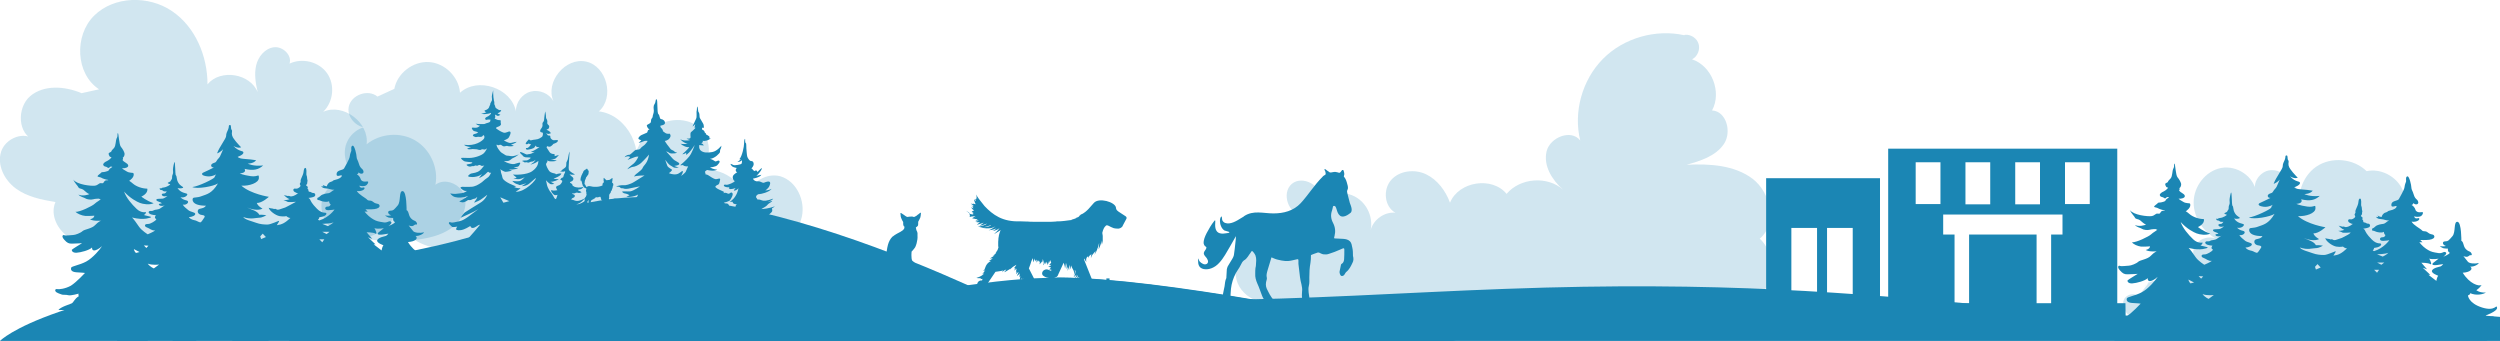 <?xml version="1.0" encoding="utf-8"?>
<!-- Generator: Adobe Illustrator 25.4.1, SVG Export Plug-In . SVG Version: 6.00 Build 0)  -->
<svg version="1.1" id="Layer_1" xmlns="http://www.w3.org/2000/svg" xmlns:xlink="http://www.w3.org/1999/xlink" x="0px" y="0px"
	 viewBox="0 0 1100 150" style="enable-background:new 0 0 1100 150;" xml:space="preserve">
<style type="text/css">
	.st0{opacity:0.2;fill:#1B86B4;enable-background:new    ;}
	.st1{fill:#1B86B4;}
</style>
<g>
	<path class="st0" d="M43.6,39.3c-10.4-6.8-11-23.7-2.2-32.4s24-9,34.3-2s15.6,19.8,15.6,32.2c5.7-6.9,18.8-4.8,22.1,3.5
		c-0.9-3.9-1.6-7.9-0.7-11.8s3.9-7.5,7.8-8s8.1,3.5,6.9,7.2c5.6-2.7,13-0.8,16.5,4.2c3.6,5.1,2.8,12.7-1.7,17
		c8.8-4,20.4,4.8,19.1,14.3c5.9-4.8,14.8-5.6,21.4-1.7s10.3,12,8.9,19.5c4.1-3.2,10.8-0.4,12.6,4.4c1.8,4.9-0.6,10.5-4.6,13.9
		c-4,3.3-9.2,4.8-14.3,5.6c-11.2,1.8-22.9,1-33.7-2.3c-8.4,12.4-26.5,13.3-41,9.6s-28.7-10.6-43.7-9.3c-6.2,0.5-12.1,2.5-18.2,3.5
		s-12.7,1-18-2.1s-8.8-10-6.3-15.7c-6.1-1-12.5-2.3-17.5-6s-8.3-10.3-6.4-16.2s10.3-9.3,14.8-5c-7.6-2.4-8-14.3-2-19.4
		s15.3-4.4,22.6-1.3L43.6,39.3z"/>
	<path class="st0" d="M173.5,39.1c1.3-6.9,8.2-12.2,15.2-11.8s13.2,6.5,13.7,13.5c7.8-7.1,22.6-2.1,24.6,8.2
		c-0.1-3.9,2.7-7.7,6.5-8.7s8.1,0.8,10,4.2c-3.7-8.5,5.3-19.4,14.4-17.4c9.1,2,12.6,15.8,5.6,21.9c12.6,1.5,20.8,17.7,14.7,28.7
		c-0.1-7.5,2.3-15.4,8-20.4s14.8-6.2,20.8-1.7s6.8,15,0.7,19.4c9.3-2,19.5,4.8,21.3,14.1c-1.2-7.3,7.4-13.6,14.5-11.5
		c7,2.2,10.9,10.6,9.3,17.8s-7.5,12.9-14.2,15.9s-14.2,3.6-21.6,3.8c-13.9,0.3-28.8-1.3-39.3-10.4c2.2,5.1-1.5,11.2-6.6,13.4
		s-10.9,1.6-16.4,0.7c-15.6-2.7-30.8-7.4-45.2-14.1c-11,9.5-31.2,4-35.7-9.9c-3.8,6.6-11.4,11.2-19,10.2
		c-7.6-0.9-14.2-8.2-13.3-15.8s10.1-13.2,16.8-9.7c-4.5-3.3-7.4-9-6.4-14.5s6.5-10.1,11.9-9.2c-5.1,1.9-11.3-3.2-10.4-8.6
		s8.5-8.2,12.7-4.7L173.5,39.1z"/>
</g>
<g>
	<path class="st1" d="M345.1,150H205.3H0c0,0,21.6-22.7,142.6-34.1c77.6-7.3,96.7-28.8,139.9-29.2c43.1-0.4,96,18.4,132.2,33.9
		s61.9,29.3,61.9,29.3L345.1,150z"/>
	<path class="st1" d="M270.4,87.4c-10.6,2.5-14,9.5-6.8,14.1c20,12.7,40.1,25-18.4,24.2c-42.7-0.6-62.1,21.5-54.1,24.3h126.3
		l131.5-0.1c0,0-25.7-13.8-61.9-29.3C355,106.9,310.1,90.7,270.4,87.4z"/>
	<path class="st1" d="M640.2,150c-1.4-1.2-119.7-27.4-174-27.8C412,121.8,317.4,150,317.4,150H640.2z"/>
	<path class="st1" d="M466.8,122.1c-0.5,0-1,0-1.5,0c-7.3,1.7-12.4,3.8-11.7,6.1c2.1,7.2,33.4,4.8,64.7,10.1
		c31.3,5.4-4.2,11.6-4.2,11.6h126.6l-12-3C597.1,139.8,510.9,122.4,466.8,122.1z"/>
	<path class="st1" d="M136.2,133.1c-10-0.3-14.1,14.4,0,14.4C150.3,147.4,147.3,133.3,136.2,133.1z"/>
	<path class="st1" d="M165.4,138.3c-7-0.2-16.8,9.1,0,9.1C182.2,147.4,172.5,138.6,165.4,138.3z"/>
	<path class="st1" d="M202.6,134.8c8.7-0.2,12.3,12.5,0,12.5S193,135.1,202.6,134.8z"/>
	<path class="st1" d="M228,141.1c5.2-0.2,12.5,6.7,0,6.7S222.7,141.3,228,141.1z"/>
	<path class="st1" d="M441.1,150c0,0,1.3-3.6-2-3.6s-4.6,3.6-4.6,3.6H441.1z"/>
	<rect x="135.3" y="141.9" class="st1" width="1.6" height="8"/>
	<rect x="164.8" y="144.8" class="st1" width="0.8" height="5.2"/>
	<rect x="226.3" y="144.8" class="st1" width="0.8" height="5.2"/>
	<rect x="201.7" y="143.8" class="st1" width="1.6" height="6.2"/>
	<rect x="564.1" y="138.7" class="st1" width="2.5" height="11.2"/>
	<rect x="532.1" y="134.2" class="st1" width="2.3" height="15.7"/>
	<rect x="486.8" y="122.5" class="st1" width="1.4" height="6.5"/>
	<path class="st1" d="M485.4,150c0-0.1-1-2.4-3.7-2.1c-2.2,0.2-3.7,1.5-4.3,2.1H485.4z"/>
	<path class="st1" d="M508.4,150c-0.4-1-1.6-3.7-4.6-3.7c-3.6,0-6.4,3.6-6.4,3.7H508.4z"/>
	<path class="st1" d="M468.8,150c0-0.1,1.8-5-2.8-5c-4.6,0-6.4,4.9-6.5,5H468.8z"/>
	<path class="st1" d="M426.4,150c0-0.1-1.1-2.4-3.8-2.1c-2.1,0.2-3.6,1.5-4.2,2.1H426.4z"/>
	<path class="st1" d="M191.3,150c-1-1.6-3.5-5-6.3-5c-3.1,0-6.7,3.8-7.7,5H191.3z"/>
	<path class="st1" d="M118.3,150c-1-1.6-3.4-5-7.1-5c-4,0-7.8,3.6-9.2,5H118.3z"/>
	<path class="st1" d="M86.5,150c-0.5-1-2.1-3.2-4.9-2.9c-3,0.3-5.2,2.2-5.9,2.9H86.5z"/>
	<path class="st1" d="M65,150c0.3-2,0.5-6.7-4.3-6.7c-5,0-8.3,5-9.3,6.7H65z"/>
</g>
<g>
	<path class="st0" d="M741.1,15.5c-12.6-2.8-26.7,1.2-35.8,10.4s-13.1,23.3-10,35.9c-4-5.1-13.3-1.4-14.8,4.8
		c-1.5,6.3,2.4,12.6,7.3,16.9c-6.9-6.2-18.9-5.3-24.9,1.8c-6.4-7.8-21.1-5.5-24.9,3.9c-1.9-5.2-5.5-10.1-10.5-12.5
		s-11.7-1.7-15.4,2.5s-3,11.8,1.9,14.4c-4.8-0.5-9.7,3-10.9,7.6c1.1-5.5-1.5-11.5-6.4-14.4c-4.8-2.9-11.4-2.3-15.6,1.3
		c0.9-6.3-7.9-11.2-12.7-7.2c-4.8,4.1-1.4,13.7,4.9,13.8c-6.6,3.6-10.1,12-8.2,19.2c-5.5-7.1-19.1-4.4-21.1,4.4
		c-2.1,8.8,8.7,17.5,16.8,13.6c6.5,9.5,19.3,13,30.7,11.4s21.7-7.2,31.8-12.8c7.3,10.7,19.8,17.8,32.8,18.6s26.2-4.8,34.7-14.6
		c0,1-0.1,2-0.1,3c20.4,1.7,41.2-0.8,60.7-7.4c6.6,5.9,18,5.4,23.9-1.1c6-6.5,5.5-17.9-1-24c7.8-6.5,4.9-20.1-3.1-26.3
		c-8.1-6.1-19-6.7-29.1-6.2c6.1-1.7,12.8-3.8,16.4-9.1c3.6-5.3,1.1-14.5-5.2-14.8c4.4-8.1-0.1-19.6-8.8-22.5
		c2.4-1.2,3.6-4.2,2.9-6.7c-0.7-2.6-3.4-4.3-6-4.1L741.1,15.5z"/>
	<path class="st0" d="M943.1,126.3c3.8-4.3,11.6-4.1,15.1,0.5c-3.4-1.2-2.6-6.8,0.5-8.5s7-0.9,10.4,0c-3.6-1.7-5.2-6.6-3.3-10.1
		s6.9-4.8,10.2-2.7c-6.3-3-10.9-9.6-10.8-16.6s5.3-13.7,12.1-15c6.9-1.3,14.4,3.7,15.4,10.6c-2-4,1.8-9.2,6.2-9.6s8.6,2.8,10.8,6.7
		c2.1,3.9,2.7,8.5,3.2,13c-3.1-7.4-0.3-16.8,6.3-21.3c6.6-4.5,16.4-3.6,22.1,2c6.1-1.3,12.8,2.1,15.6,7.7s1.1,13-3.7,16.9
		c6.2,1.8,10.8,8.1,10.7,14.6c-0.2,6.5-5.1,12.5-11.4,14c-3.8,0.9-7.8,0.2-11.7,0.7c-4.3,0.5-8.2,2.4-12.3,3.9
		c-15.7,5.5-33.9,3.8-48.3-4.7c-1,7.2-7.6,12.7-14.6,14.5s-14.5,0.5-21.6-1.2c-2.5-0.6-5.2-1.3-7.2-2.9s-3.3-4.5-2.3-6.9
		s4.7-3.4,6.3-1.4c1.7-2.3,3.5-4.6,5.2-6.8L943.1,126.3z"/>
</g>
<path class="st1" d="M195.9,131.1c-0.2-1.8-1.8,3.1-11.1-4c5,1.1,7.2-0.6,8.5-1.5c-2.8,0.8-3.7-0.3-3.7-0.3s5.4-1.9,5-3.5
	s-0.6,1.9-6.6,0s-6.2-5.3-6.2-5.3s1-0.3,1-1c2.6,1.2,5.8,0.5,6.9-0.3c-2.8,0.2-4.2-1-4.2-1s1.6-1.1,2.3-2.3
	c-1.2,0.7-5.3-0.5-8.3-5.4c3.4-0.2,4.7-1.7,3.3-2.7c1.8,0.2,3.9-1.2,3.7-1.6c-1.8,0.5-4.1,0.2-4.7-0.5c-0.6-0.7-2-2.5-2-2.5
	s1.2,0.5,1.9,0.2s0.8-0.7,1.2-0.6c0.5,0.1,0.8-0.1,0.5-0.7s-0.5-0.8-1.3-1.1c-0.7-0.3-1.8-1.1-2.2-2.8c-0.4-1.7-1-1.7-1-1.7
	s0.1-8.2-1.7-8.4c-1.8-0.2-0.7,4.5-2.2,6.3c-1.6,1.8-1.8,2.3-3.3,2.3c-1.5,0.1-1,1.7,0.4,2c-0.8,0.4-2.7,0.1-2.7,0.1
	s0.7,0.6,1.5,0.9c0.8,0.2,2.1,0.2,2.1,0.2s-0.3,1.4,0.8,1.8c-0.1,0.7-2.9,1.8-2.9,1.8s1.9-1.3,1.2-1.9s-1.1,0-2,0.2
	s-1.1,0.1-2.8-0.2c-1.7-0.3-2.5-0.7-4-1.7s-2.9-2.8-2.9-2.8h1.4l-1-1c0,0,2.5,0.1,4-0.1s2.4-0.8,2.2-1.6c-0.2-0.7-0.8-0.7-1.6-0.9
	c-0.8-0.2-1.1-0.7-1.9-1.1c-0.8-0.3-1.4,0.1-2-0.6s-3.7-2.2-4.5-3.8c1.7,0.4,3.5-0.5,3.4-1.2s-0.7-0.1-1.4-0.2s-0.9-0.9-0.9-0.9
	s1.3,0.4,2.5,0.1c1.2-0.4,1.5-1.6,1.4-1.8c-0.1-0.2-0.5-0.2-1.3-0.1s-1.8-0.3-2-1.1s-1-1.8-1.7-2.1c0.8-0.2,0.8-0.9,0.8-0.9
	s0.5,0.8,1.5,0.6c1-0.2,0.7-1.5,0.1-2c-0.6-0.5-1.1-1-1.5-2.4c-0.4-1.5-1-2-1-3s-0.9-5-1.7-4.9c-0.9,0.1-0.6,1.7-0.6,2.1
	s-0.6,1.3-0.7,2.6c-0.1,1.3-2.1,4.4-2.5,5.3c-0.5,0.9-3.2,0.6-3.3,2.4c-0.2,1.9,2.3,0.1,2.3,0.8s-1.3,1.5-2.8,1.8s-0.8,0.6-2,0.9
	s-1.7,1.5-1.8,2c-1.2-0.2-1.8-0.7-1.8-0.7s0.1,0.4,0.4,0.7c-0.9,0.1-1.1-0.2-1.1-0.2s0.3,1,2.1,1.1c1.7,0.1,2.3,0.7,3.7,0.6
	c-1.1,0.5-1.7,1.4-2.5,1.5s-2.8,0.3-3.7,1.3c-1,1-1.3,0.4-1.3,1.2c0,0.8,0.5,0.4,0.9,0.6s1.3,0.6,2.6,0.7s1.7-0.3,1.7-0.3
	s0,1.1,0.7,1.4c-0.3,0.9-0.8,1-1.4,1c-0.6,0-1,0.3-1,0.8s0.5,0.8,1.4,0.8c1,0,2.7-0.3,2.7-0.3s-2.4,3.5-6.7,4.8l-0.6-0.3
	c0,0,0.6-0.5,0.6-1.1c2-0.2,3.3-1,3.1-1.7s-1.7,0.4-4.1-2c-2.4-2.4-2.7-3.4-3-4s-0.8-0.8-0.8-0.8s1.2-0.1,2.1-0.4
	c0.9-0.2,1.1-0.9,0.8-1.4c-0.3-0.4-0.6-0.4-1-0.4s-0.8-0.5-1.3-0.5s-0.6-0.3-0.6-0.7c0-0.4-0.3-0.6-0.4-0.6c-0.1,0,0.4-0.8-0.1-1.1
	c-0.5-0.3-0.5-0.4-0.5-0.5c0-0.2,0.6-0.6,0.5-1.1s0.2-0.5,0.1-1c-0.1-0.5-0.2-0.7-0.2-1.3c0-0.6-0.3-0.9-0.3-1.4s0.2-2.7-0.4-2.8
	c-0.5-0.1-0.7,0.7-0.8,1.5c0,0.8-0.7,2.4-1,3s-0.4,1.2-0.3,1.5c0.1,0.3-0.4,0.7-0.4,1.1c0.1,0.4,0.3,0.4,0.3,0.8s-0.8,1-1.5,1.2
	c-0.8,0.1-1.2-0.2-1.5,0.2c-0.3,0.3-0.1,1,0.5,1.3s1,0.6,1.5,0.5c-1.5,1.2-3,1.7-3.7,1.3c-0.7-0.3-0.6,0.1-1.1-0.1
	c-0.6-0.1-1.5-0.4-1.5-0.4s1.3,1.5,2.5,1.8c-0.8,0.5-2.7,0.5-2.7,0.5s1.4,0.4,1.8,0.7c0.4,0.3,3.7,0,3.7,0S129,89.5,128,90
	s-1.8,1-2.5,1.3s-1.7,0.5-2.7,0.9c-1,0.3-1.3-0.3-1.6-0.3c-0.3-0.1-0.5,0.2-0.8,0s-1.6-0.2-2.2-0.5c0.4,1.4,2.9,3.3,4.8,3.7
	c1.9,0.3,3,0,3,0s0.8,0.8,1.8,0.8c-2.4,2.2-3.7,2.9-6,3.2c0.7-1.2,1.1-1.7,1-1.9c-0.1-0.2-3.6,1.6-5.1,1.6s-3.2-0.1-5.1-0.8
	c-1.8-0.7-4.8-1.3-5.6-2.5c3.5,1.2,5.5,0.3,7,0.3s3.2-1.1,3.2-1.1s-1.7-0.3-3.1-0.2c-0.9-1.7-3.1-2.1-5.4-3.2
	c4.6,1.9,6.8,0.5,6.8,0.5s-2.1-1.1-2.5-2.5c2.3,0.1,5.3-2.7,5.3-2.7s-7.9-1.2-12.1-4.9c3.4,0.2,7.7-1.2,7.7-3.4
	c0-2.2-0.2-0.3-3.6-0.8c-3.5-0.5-4.8-1.2-4.8-1.2s3.2-0.1,2.1-2c3.9,0.9,6.1,0.4,8.2-1.5c-4.4,0.5-6.8-0.8-6.8-0.8s2.6,0,3.7-1.5
	c-1.8-0.3-2.9-0.4-5.4-0.6s-2.7-0.9-2.7-0.9s2.6-0.9,2.5-1.9s-1.8-0.1-4.4-2.9c2.2,1.3,3.4,0.6,3.4,0.6s-1.4-1.4-2.2-2.4
	c-0.7-1-1.5-1.7-1.8-2.9s0.3-1.8-0.2-2.4c-0.5-0.6,0-2.1-0.7-2.1c-0.8,0-0.3,0.7-0.8,1.9s-0.9,1.7-0.9,2.9s-3,4.8-4,7.7
	c1.7-0.6,2.7-1.9,2.7-1.9s-1,2.4-1.4,3.2c-0.4,0.8-1.1,1.2-1.5,2s-0.8,0.7-1.5,1s-0.9,0.7-0.9,1s0.2,0.9,1.2,0.9
	c-1.5,0.8-4,1.9-4.8,2.3c-0.8,0.5-0.3,1.1,0.5,1.3c0.7,0.2,1.9,0.5,3.2,0.2c1.4-0.3,2.1-0.8,2.1-0.8s-0.5,0.6-0.7,1.3
	c-0.3,0.7-7,4-9.8,4.3c2.2,1,9.4-0.3,11.3-1.6c-2.6,4.5-5.1,4.8-7.2,5.6c-2,0.8-3.4,0.4-3.8,0.9c-0.4,0.6-0.6,3.3,5.7,3.3
	c-0.9,1.5-2.9,1-3.4,1.8s-0.1,2.1,1.7,2.3c1.8,0.2,1,1.1,1,1.1c-0.6,0.9-1.2,1.9-1.6,2.1C87.8,98,86.7,97.2,86,97
	c-0.7-0.2-2.1-0.3-2.9-1.5c1.6,0,3-0.8,2.8-1.5c-0.3-0.7-2-0.7-3-1.5c-1-0.9-1.9-1.4-2.5-2.5c1.3,0.4,2.7-0.7,2.3-1.4
	c-0.4-0.7-1.7-0.2-3.3-1.8c2,0.4,3.2-0.9,3-1.4s-2.9-0.3-4.3-2.7c1,0.4,2.5,0.1,2.5-0.2c0-0.4-1.3-0.6-2.2-2.2
	c-0.9-1.6-0.4-2.6-1.1-3.3c-0.2-0.4-0.2-5.7-0.5-5.7c-0.2,0-0.7,2.6-0.7,3.3c0,0.8,0.2,1.5-0.1,2.1c-0.3,0.6-0.3,1.2-0.3,1.7
	s-0.5,0.8-0.6,1.2c-0.1,0.4-1.3,0.7-1.3,0.9c0,0.3,0.8,0.4,1.1,0.6c0.2,0.1-1.6,1.3-2.9,1.4c-1.2,0.1-0.8,0.5-1.2,0.4
	c-0.4,0-0.5-0.2-0.5-0.1c-0.1,0.1-0.1,0.8,0.6,0.8s0.8,0.5,1.3,0.6c0.6,0.1,1.2,0,1.2,0s-0.5,0.8-0.9,0.9s-1.2,0-1.3,0.4
	c-0.1,0.4,0.4,0.9,1.2,0.9c0.7,0,1.3-0.2,1.3-0.2s-1.3,1.1-2.2,1.2c-1,0.1-2.4,0-2.6,0.3c-0.3,0.3-0.1,0.7,1.1,1.1
	c1.1,0.3,1.2,0.7,1.2,0.7s-1.2,0.1-1.3,0.3c-0.1,0.2,0.2,0.8,1.2,0.8c1.1,0,1.5-0.3,1.5-0.3s-1.3,0.8-2.1,1.4
	c-0.8,0.6-2.4,0.5-2.8,0.8c-0.4,0.4-1.3,0.3-1.7,0.3c-0.4,0-1,0.6-0.2,1.2s2.8,0.7,2.8,0.7s-1.1,1.2,0.2,1.7
	c-0.2,0.9-2.9,2.1-3.2,2.1c-0.3,0.1-1.1,0-1.5,0.2s-0.6,1,0.6,1.4s1.9,1.4,3.6,1.3c-0.7,0.6-3.3,1.7-3.3,1.7s-2.6-1.6-3.8-3.3
	c-1.2-1.8-2.4-3.4-3.1-4.1c2.8,0.7,4.8,0.7,6.2,0.5c1.3-0.2,2.2-0.5,2.2-0.7s-2.8-0.7-3.2-0.9c1.1-0.6,0.9-1.3,0.9-1.3
	s-2,0.6-4.1-1.4s-4.6-4.9-5.5-7.6c2.7,3,5.7,4.5,7,5s4.2,1,6,0.1c-3.3-1.1-5.4-2.9-5.4-2.9s3.1-1.3,2.6-3.5c-2.2,0-4.8-0.9-6.3-2.2
	c-1.5-1.3-1.7-1.2-1.7-1.2s2.7-1.7,1.9-3.4c-0.2-0.3-1.8,0-3-0.8s-1.4-0.7-2-1.4c1.1,0.2,3-0.3,2.7-1.3s-1.8-1.2-2.5-2.3
	c0.3-0.4,0.3-0.8,0.1-1c0.6-0.3,0.9-1.3,0.8-1.9c-0.1-0.6-0.8-2-1.6-2.9s-1-6-1.3-6c-0.4,0,0,1.2-0.4,1.9s-0.5,1.6-0.6,2.4
	c-0.1,0.8-0.3,1.8-0.8,2.3s-1,1-1.1,1.4s-1.2,0.5-1.2,1s0.3,1,0.5,1.3c0.3,0.2,0.8,0.3,0.8,0.3s-0.7,1-1.9,1.6
	c-1.2,0.5-1.7,1.1-1.8,1.5c0,0.4,0.3,0.9,1,1s0.8,0.5,1.3,0.6c0.5,0,0.6-0.6,1-0.6s0.7,0,0.7,0.2c0,0.1-1.2,0.6-1.4,1.2
	s-1.1,0.7-1.8,0.9c-0.6,0.2-1.5,0-1.7,0.4c-0.2,0.3-1.5,1.1-1.6,1.5c0,0.4,1.3,0.4,1.7,0.7c0.3,0.3,2.3,0.9,2.7,0.9
	c0.3,0,0.3,0.1,0.3,0.2s-1-0.2-1.6,0.4c-0.5,0.6-0.4,1.1-1.5,0.9c-1-0.2-1.2,0.9-2.8,1.1c-1.5,0.2-7.8-0.4-9.5-2.7
	c0.8,1.7,2,2.7,2.3,3.4c0.3,0.7,1.4,0.5,2.2,1.1s2.1,2,2.7,1.8c-0.4,0.5-3.4,1.1-4.9,0.3c0.7,1,2.6,1.3,3.1,1.7
	c0.5,0.4,2.4,0.7,3.3,0.4c0.9-0.3,2.7-0.3,2.7-0.3s0.2,0.3,0.7,0.2c-0.2,0.5-1.8,1.2-2.7,2.1s-6.6,3.7-8.4,3.5
	C34,94,36,94.9,37.5,95s4-0.1,4-0.1s0.1,1.1-1.9,1.6c1.5,0.9,4.9,0.6,4.9,0.6s-1.1,0.3-2.6,1.9c-1.4,1.6-4.8,1.9-5.6,2.7
	c-0.8,0.8-3.2,1.7-4.1,1.7c-0.9,0-3.3,0.4-3.9,0.1c-0.5-0.3-1.5,0.3-0.1,1.9s2.1,1.8,3.4,1.8c1.4,0,4.5-0.2,4.5-0.2
	s-4.3,2.6-4.5,2.9c-0.1,0.4,0.3,1.4,2.1,1.3s5.6-1.1,6.8-2.3c-0.1,1.1,0.5,1.3,1,1.3s1.9-0.5,3.4-1.9c-0.8,1.3-4,5.2-7,6.8
	c-3,1.6-6.4,2-6.6,2.7s-0.1,1.8,2.2,2c2.3,0.1,3.9,0.3,3.9,0.3s-3.8,4.1-6.2,5.6c-2.5,1.4-5.3,1.7-6.1,1.5c-0.9-0.2-1.2,0.9-0.1,1.5
	s1.8,0.7,2.2,0.9c0.3,0.2,1.9,0,2.9,0.3s4.5-0.7,4.5-0.7s-0.3,0.6,0.1,1.1c-2,1.2-2.3,2.8-3.2,3.2c-0.9,0.4-4.9,1.6-5.8,2.9h164
	C189.7,136.2,196.1,132.9,195.9,131.1z M59.8,111.3c-0.8-0.8-0.9-1.7-0.9-1.7l2.5,1.3C61.3,110.9,60.5,111.1,59.8,111.3z M63.3,108
	l2,0.1l-0.9,1L63.3,108z M67.7,118.1c0,0-1.6-0.6-2.7-2.1c2,0.8,5,0.4,5,0.4L67.7,118.1z M114.9,105.2l-0.4-1.2l1.1-1.2l1.4,1.5
	L114.9,105.2z M141.8,106.6l-1.3-1.3h2.2L141.8,106.6z M143.7,103l-1.9-1h3.2L143.7,103z M144.3,99.5l-2.5-1c0,0,3.9-0.1,5-0.7
	C146.2,98.5,144.3,99.5,144.3,99.5z M169.8,103.8c-0.5,0.2-3.2,0.6-3.8,1.8c-0.6,1.2,2.7,2.3,2.7,2.3c-0.6,0.8-0.8,2.3-0.8,2.3
	l-3.5-2.7h0.8l-3.3-3.1l1.9,0.7l-2.5-2.9c0,0,3,0,3.9,0.6s0.1-1.8-0.5-2.4c1.8,0.5,4.2,0,4.2,0s-1.4,1.1-2.3,1.8
	c-0.9,0.7-0.5,1.3,1.7,1s2.6-0.4,2.6-0.4S170.3,103.6,169.8,103.8z"/>
<path class="st1" d="M1100,144.6c-0.2-1.8-1.8,3.1-11.1-4c5,1.1,7.2-0.6,8.5-1.5c-2.8,0.8-3.7-0.3-3.7-0.3s5.4-1.9,5-3.5
	s-0.6,1.9-6.6,0s-6.2-5.3-6.2-5.3s1-0.3,1-1c2.6,1.2,5.8,0.5,6.9-0.3c-2.8,0.2-4.2-1-4.2-1s1.6-1.1,2.3-2.3
	c-1.2,0.7-5.3-0.5-8.3-5.4c3.4-0.2,4.7-1.7,3.3-2.7c1.8,0.2,3.9-1.2,3.7-1.6c-1.8,0.5-4.1,0.2-4.7-0.5s-2-2.5-2-2.5s1.2,0.5,1.9,0.2
	c0.7-0.3,0.8-0.7,1.2-0.6s0.8-0.1,0.5-0.7s-0.5-0.8-1.3-1.1c-0.7-0.3-1.8-1.1-2.2-2.8c-0.4-1.7-1-1.7-1-1.7s0.1-8.2-1.7-8.4
	c-1.8-0.2-0.7,4.5-2.2,6.3c-1.6,1.8-1.8,2.3-3.3,2.3c-1.5,0.1-1,1.7,0.4,2c-0.8,0.4-2.7,0.1-2.7,0.1s0.7,0.6,1.5,0.9
	c0.8,0.2,2.1,0.2,2.1,0.2s-0.3,1.4,0.8,1.8c-0.1,0.7-2.9,1.8-2.9,1.8s1.9-1.3,1.2-1.9s-1.1,0-2,0.2s-1.1,0.1-2.8-0.2
	c-1.7-0.3-2.5-0.7-4-1.7s-2.9-2.8-2.9-2.8h1.4l-1-1c0,0,2.5,0.1,4-0.1s2.4-0.8,2.2-1.6c-0.2-0.7-0.8-0.7-1.6-0.9
	c-0.8-0.2-1.1-0.7-1.9-1.1c-0.8-0.3-1.4,0.1-2-0.6s-3.7-2.2-4.5-3.8c1.7,0.4,3.5-0.5,3.4-1.2s-0.7-0.1-1.4-0.2
	c-0.7-0.1-0.9-0.9-0.9-0.9s1.3,0.4,2.5,0.1s1.5-1.6,1.4-1.8c-0.1-0.2-0.5-0.2-1.3-0.1s-1.8-0.3-2-1.1s-1-1.8-1.7-2.1
	c0.8-0.2,0.8-0.9,0.8-0.9s0.5,0.8,1.5,0.6c1-0.2,0.7-1.5,0.1-2s-1.1-1-1.5-2.4c-0.4-1.5-1-2-1-3s-0.9-5-1.7-4.9
	c-0.9,0.1-0.6,1.7-0.6,2.1s-0.6,1.3-0.7,2.6c-0.1,1.3-2.1,4.4-2.5,5.3c-0.5,0.9-3.2,0.6-3.3,2.4c-0.2,1.9,2.3,0.1,2.3,0.8
	c0,0.8-1.3,1.5-2.8,1.8s-0.8,0.6-2,0.9s-1.7,1.5-1.8,2c-1.2-0.2-1.8-0.7-1.8-0.7s0.1,0.4,0.4,0.7c-0.9,0.1-1.1-0.2-1.1-0.2
	s0.3,1,2.1,1.1c1.7,0.1,2.3,0.7,3.7,0.6c-1.1,0.5-1.7,1.4-2.5,1.5s-2.8,0.3-3.7,1.3c-1,1-1.3,0.4-1.3,1.2s0.5,0.4,0.9,0.6
	s1.3,0.6,2.6,0.7c1.3,0.1,1.7-0.3,1.7-0.3s0,1.1,0.7,1.4c-0.3,0.9-0.8,1-1.4,1s-1,0.3-1,0.8s0.5,0.8,1.4,0.8s2.7-0.3,2.7-0.3
	s-2.4,3.5-6.7,4.8l-0.6-0.3c0,0,0.6-0.5,0.6-1.1c2-0.2,3.3-1,3.1-1.7c-0.2-0.7-1.7,0.4-4.1-2s-2.7-3.4-3-4s-0.8-0.8-0.8-0.8
	s1.2-0.1,2.1-0.4c0.9-0.2,1.1-0.9,0.8-1.4c-0.3-0.4-0.6-0.4-1-0.4s-0.8-0.5-1.3-0.5s-0.6-0.3-0.6-0.7c0-0.4-0.3-0.6-0.4-0.6
	s0.4-0.8-0.1-1.1c-0.5-0.3-0.5-0.4-0.5-0.5c0-0.2,0.6-0.6,0.5-1.1s0.2-0.5,0.1-1s-0.2-0.7-0.2-1.3c0-0.6-0.3-0.9-0.3-1.4
	s0.2-2.7-0.4-2.8s-0.7,0.7-0.8,1.5c0,0.8-0.7,2.4-1,3s-0.4,1.2-0.3,1.5s-0.4,0.7-0.4,1.1c0.1,0.4,0.3,0.4,0.3,0.8s-0.8,1-1.5,1.2
	c-0.8,0.1-1.2-0.2-1.5,0.2c-0.3,0.3-0.1,1,0.5,1.3s1,0.6,1.5,0.5c-1.5,1.2-3,1.7-3.7,1.3c-0.7-0.3-0.6,0.1-1.1-0.1
	c-0.6-0.1-1.5-0.4-1.5-0.4s1.3,1.5,2.5,1.8c-0.8,0.5-2.7,0.5-2.7,0.5s1.4,0.4,1.8,0.7c0.4,0.3,3.7,0,3.7,0s-0.4,0.6-1.4,1.1
	s-1.8,1-2.5,1.3s-1.7,0.5-2.7,0.9c-1,0.3-1.3-0.3-1.6-0.3c-0.3-0.1-0.5,0.2-0.8,0s-1.6-0.2-2.2-0.5c0.4,1.4,2.9,3.3,4.8,3.7
	c1.9,0.3,3,0,3,0s0.8,0.8,1.8,0.8c-2.4,2.2-3.7,2.9-6,3.2c0.7-1.2,1.1-1.7,1-1.9c-0.1-0.2-3.6,1.6-5.1,1.6s-3.2-0.1-5.1-0.8
	c-1.8-0.7-4.8-1.3-5.6-2.5c3.5,1.2,5.5,0.3,7,0.3s3.2-1.1,3.2-1.1s-1.7-0.3-3.1-0.2c-0.9-1.7-3.1-2.1-5.4-3.2
	c4.6,1.9,6.8,0.5,6.8,0.5s-2.1-1.1-2.5-2.5c2.3,0.1,5.3-2.7,5.3-2.7s-7.9-1.2-12.1-4.9c3.4,0.2,7.7-1.2,7.7-3.4
	c0-2.2-0.2-0.3-3.6-0.8c-3.5-0.5-4.8-1.2-4.8-1.2s3.2-0.1,2.1-2c3.9,0.9,6.1,0.4,8.2-1.5c-4.4,0.5-6.8-0.8-6.8-0.8s2.6,0,3.7-1.5
	c-1.8-0.3-2.9-0.4-5.4-0.6s-2.7-0.9-2.7-0.9s2.6-0.9,2.5-1.9s-1.8-0.1-4.4-2.9c2.2,1.3,3.4,0.6,3.4,0.6s-1.4-1.4-2.2-2.4
	c-0.7-1-1.5-1.7-1.8-2.9c-0.3-1.2,0.3-1.8-0.2-2.4s0-2.1-0.7-2.1c-0.8,0-0.3,0.7-0.8,1.9c-0.5,1.2-0.9,1.7-0.9,2.9
	c0,1.2-3,4.8-4,7.7c1.7-0.6,2.7-1.9,2.7-1.9s-1,2.4-1.4,3.2c-0.4,0.8-1.1,1.2-1.5,2s-0.8,0.7-1.5,1s-0.9,0.7-0.9,1s0.2,0.9,1.2,0.9
	c-1.5,0.8-4,1.9-4.8,2.3c-0.8,0.5-0.3,1.1,0.5,1.3c0.7,0.2,1.9,0.5,3.2,0.2c1.4-0.3,2.1-0.8,2.1-0.8s-0.5,0.6-0.7,1.3
	c-0.3,0.7-7,4-9.8,4.3c2.2,1,9.4-0.3,11.3-1.6c-2.6,4.5-5.1,4.8-7.2,5.6c-2,0.8-3.4,0.4-3.8,0.9c-0.4,0.6-0.6,3.3,5.7,3.3
	c-0.9,1.5-2.9,1-3.4,1.8s-0.1,2.1,1.7,2.3c1.8,0.2,1,1.1,1,1.1c-0.6,0.9-1.2,1.9-1.6,2.1c-0.5,0.2-1.6-0.6-2.3-0.8
	c-0.7-0.2-2.1-0.3-2.9-1.5c1.6,0,3-0.8,2.8-1.5c-0.3-0.7-2-0.7-3-1.5c-1-0.9-1.9-1.4-2.5-2.5c1.3,0.4,2.7-0.7,2.3-1.4
	c-0.4-0.7-1.7-0.2-3.3-1.8c2,0.4,3.2-0.9,3-1.4s-2.9-0.3-4.3-2.7c1,0.4,2.5,0.1,2.5-0.2c0-0.4-1.3-0.6-2.2-2.2s-0.4-2.6-1.1-3.3
	c-0.2-0.4-0.2-5.7-0.5-5.7c-0.2,0-0.7,2.6-0.7,3.3c0,0.8,0.2,1.5-0.1,2.1s-0.3,1.2-0.3,1.7s-0.5,0.8-0.6,1.2
	c-0.1,0.4-1.3,0.7-1.3,0.9c0,0.3,0.8,0.4,1.1,0.6c0.2,0.1-1.6,1.3-2.9,1.4c-1.2,0.1-0.8,0.5-1.2,0.4c-0.4,0-0.5-0.2-0.5-0.1
	c-0.1,0.1-0.1,0.8,0.6,0.8c0.7,0,0.8,0.5,1.3,0.6c0.6,0.1,1.2,0,1.2,0s-0.5,0.8-0.9,0.9s-1.2,0-1.3,0.4s0.4,0.9,1.2,0.9
	c0.7,0,1.3-0.2,1.3-0.2s-1.3,1.1-2.2,1.2c-1,0.1-2.4,0-2.6,0.3s-0.1,0.7,1.1,1.1c1.1,0.3,1.2,0.7,1.2,0.7s-1.2,0.1-1.3,0.3
	c-0.1,0.2,0.2,0.8,1.2,0.8c1.1,0,1.5-0.3,1.5-0.3s-1.3,0.8-2.1,1.4s-2.4,0.5-2.8,0.8c-0.4,0.4-1.3,0.3-1.7,0.3s-1,0.6-0.2,1.2
	s2.8,0.7,2.8,0.7s-1.1,1.2,0.2,1.7c-0.2,0.9-2.9,2.1-3.2,2.1c-0.3,0.1-1.1,0-1.5,0.2s-0.6,1,0.6,1.4c1.2,0.4,1.9,1.4,3.6,1.3
	c-0.7,0.6-3.3,1.7-3.3,1.7s-2.6-1.6-3.8-3.3c-1.2-1.8-2.4-3.4-3.1-4.1c2.8,0.7,4.8,0.7,6.2,0.5c1.3-0.2,2.2-0.5,2.2-0.7
	s-2.8-0.7-3.2-0.9c1.1-0.6,0.9-1.3,0.9-1.3s-2,0.6-4.1-1.4s-4.6-4.9-5.5-7.6c2.7,3,5.7,4.5,7,5s4.2,1,6,0.1
	c-3.3-1.1-5.4-2.9-5.4-2.9s3.1-1.3,2.6-3.5c-2.2,0-4.8-0.9-6.3-2.2c-1.5-1.3-1.7-1.2-1.7-1.2s2.7-1.7,1.9-3.4c-0.2-0.3-1.8,0-3-0.8
	s-1.4-0.7-2-1.4c1.1,0.2,3-0.3,2.7-1.3s-1.8-1.2-2.5-2.3c0.3-0.4,0.3-0.8,0.1-1c0.6-0.3,0.9-1.3,0.8-1.9s-0.8-2-1.6-2.9s-1-6-1.3-6
	c-0.4,0,0,1.2-0.4,1.9c-0.4,0.7-0.5,1.6-0.6,2.4s-0.3,1.8-0.8,2.3s-1,1-1.1,1.4s-1.2,0.5-1.2,1s0.3,1,0.5,1.3
	c0.3,0.2,0.8,0.3,0.8,0.3s-0.7,1-1.9,1.6c-1.2,0.5-1.7,1.1-1.8,1.5c0,0.4,0.3,0.9,1,1s0.8,0.5,1.3,0.6c0.5,0,0.6-0.6,1-0.6
	s0.7,0,0.7,0.2c0,0.1-1.2,0.6-1.4,1.2s-1.1,0.7-1.8,0.9c-0.6,0.2-1.5,0-1.7,0.4c-0.2,0.3-1.5,1.1-1.6,1.5c0,0.4,1.3,0.4,1.7,0.7
	c0.3,0.3,2.3,0.9,2.7,0.9c0.3,0,0.3,0.1,0.3,0.2s-1-0.2-1.6,0.4c-0.5,0.6-0.4,1.1-1.5,0.9c-1-0.2-1.2,0.9-2.8,1.1s-7.8-0.4-9.5-2.7
	c0.8,1.7,2,2.7,2.3,3.4c0.3,0.7,1.4,0.5,2.2,1.1s2.1,2,2.7,1.8c-0.4,0.5-3.4,1.1-4.9,0.3c0.7,1,2.6,1.3,3.1,1.7
	c0.5,0.4,2.4,0.7,3.3,0.4c0.9-0.3,2.7-0.3,2.7-0.3s0.2,0.3,0.7,0.2c-0.2,0.5-1.8,1.2-2.7,2.1s-6.6,3.7-8.4,3.5
	c0.5,0.9,2.5,1.7,3.9,1.9c1.5,0.1,4-0.1,4-0.1s0.1,1.1-1.9,1.6c1.5,0.9,4.9,0.6,4.9,0.6s-1.1,0.3-2.6,1.9c-1.4,1.6-4.8,1.9-5.6,2.7
	c-0.8,0.8-3.2,1.7-4.1,1.7c-0.9,0-3.3,0.4-3.9,0.1c-0.5-0.3-1.5,0.3-0.1,1.9s2.1,1.8,3.4,1.8c1.4,0,4.5-0.2,4.5-0.2
	s-4.3,2.6-4.5,2.9c-0.1,0.4,0.3,1.4,2.1,1.3s5.6-1.1,6.8-2.3c-0.1,1.1,0.5,1.3,1,1.3s1.9-0.5,3.4-1.9c-0.8,1.3-4,5.2-7,6.8
	c-3,1.6-6.4,2-6.6,2.7c-0.2,0.7-0.1,1.8,2.2,2c2.3,0.1,3.9,0.3,3.9,0.3s-3.8,4.1-6.2,5.6c-2.5,1.4-5.3,1.7-6.1,1.5
	c-0.9-0.2-1.2,0.9-0.1,1.5c1.1,0.6,1.8,0.7,2.2,0.9c0.3,0.2,1.9,0,2.9,0.3s4.5-0.7,4.5-0.7s-0.3,0.6,0.1,1.1c-2,1.2-2.3,2.8-3.2,3.2
	s-4.9,1.6-5.8,2.9h164C1093.8,149.7,1100.2,146.3,1100,144.6z M963.8,124.7c-0.8-0.8-0.9-1.7-0.9-1.7l2.5,1.3
	C965.4,124.3,964.5,124.5,963.8,124.7z M967.4,121.5l2,0.1l-0.9,1L967.4,121.5z M971.8,131.5c0,0-1.6-0.6-2.7-2.1c2,0.8,5,0.4,5,0.4
	L971.8,131.5z M1019,118.6l-0.4-1.2l1.1-1.2l1.4,1.5L1019,118.6z M1045.9,120l-1.3-1.3h2.2L1045.9,120z M1047.8,116.5l-1.9-1h3.2
	L1047.8,116.5z M1048.4,112.9l-2.5-1c0,0,3.9-0.1,5-0.7C1050.3,112,1048.4,112.9,1048.4,112.9z M1073.9,117.2
	c-0.5,0.2-3.2,0.6-3.8,1.8c-0.6,1.2,2.7,2.3,2.7,2.3c-0.6,0.8-0.8,2.3-0.8,2.3l-3.5-2.7h0.8l-3.3-3.1l1.9,0.7l-2.5-2.9
	c0,0,3,0,3.9,0.6s0.1-1.8-0.5-2.4c1.8,0.5,4.2,0,4.2,0s-1.4,1.1-2.3,1.8s-0.5,1.3,1.7,1s2.6-0.4,2.6-0.4S1074.4,117,1073.9,117.2z"
	/>
<path class="st1" d="M342.8,107.6c-1-1.5-2.6-2.1-2.8-3.1c-0.2-1-1-1.6-1.3-2.2s0.6-4.5,0.2-5.3c-0.3-0.8-2-1.3-2-1.4s3-2.1,2.9-2.9
	s-0.1-1.1-0.1-1.1s0.9-0.4,1.2-0.8c-2.4,0.9-5.2,1.2-5.9,1.2c1.4-0.8,2.4-1.4,2.7-1.9c0.3-0.5,1.9-1.2,2.1-1.7c-0.9,0.3-2,0.4-2,0.4
	s1.9-0.5,2.4-1.4c-2.9,1.1-4.1,1-4.8,0.8c-0.7-0.2-1.3-0.5-1.8-0.4c-0.6,0.1-0.5-0.7-0.8-0.8c-0.3-0.1-0.1-0.8,0.2-1.1
	c0.3-0.3,0.6-0.5,1.2-0.5s4.2-0.8,5.3-2.3c-1.3,0.7-2.8,0.7-2.8,0.7s1.4-0.8,1.9-2.1c0.5-1.2,0.4-2-0.9-1.8s-1.5,0.8-2.3,0.4
	s-1.4-0.6-2-0.5s-1.4-0.3-1.7-0.6c-0.3-0.3-0.4-0.6-0.4-0.6s3.1-0.5,3.7-1.7c-0.8,0.1-2.2,0.5-2.2,0.5s2.1-1.8,2.5-3.5
	c-0.7,0.3-2,1.8-2,1.8s-0.2-0.7-0.6-0.7c-0.5,0-0.6,0.3-0.6,0.3s-0.7-0.3-0.9-0.7c-0.2-0.4-0.6-0.5-0.6-0.5s1.2-1,1-2.2
	s-1-1-1.4-1.1s-1.2-1.2-1.4-1.9c-0.2-0.7-0.3-2.6-0.4-3.6s0.1-2.2-0.3-2.4c-0.4-0.3-0.1-1.8-0.3-1.8c-0.2,0-0.4,0.9-0.4,2.1
	c0,1.2-0.8,5.5-2.1,6.9c0.2,0,0.7-0.2,0.7-0.2s-1,1.3-1.6,1.3c1,0.3,2.1-0.7,2.1-0.7s0,1.1-0.2,1.5s-3.2,0.9-3.6,0.6
	c-0.4-0.2-1-0.5-1.2-0.5s0.2,0.8,0.8,1.2c0.6,0.4,1.9,0.6,1.9,0.6s-0.7,0.6-0.4,1.3c0.3,0.7,0.6,0.6,0.6,0.6s-1.6,0.8-1.9,1.7
	c-0.3,0.9,0.2,1.9,0.8,2.2c-0.2,0.5-2.8,1.7-3.7,1.6c-0.9-0.2-1.1,0-1.1,0.4c0,0.3,1,0.8,2.2,0.7c0.5,0.3,0.3,0.6-0.1,0.6
	c0.9,0.6,3.1-0.3,3.1-0.3s-0.8,0.8-0.8,1.2c1.5-0.1,2-1.1,2-1.1s-0.1,1.6-1.3,3.5c-1.2,1.9-2.6,2.5-2.6,2.5s0.8,0,1.4,0
	c-0.1,0.6,0.7,1.2,1.8,1c-0.6,0.5-0.6,1.3-0.7,1.7c-0.2,0.4-0.7,0.7-1.3,0.9c-0.6,0.2-0.9-0.3-2.2-0.3c-0.3,0-0.3,0-0.3,0
	s0.4-0.5,0.8-0.8s0.4-0.9,0-1.4s-1-0.4-1.4-0.4c-0.4-0.1-0.6-0.3-0.6-0.3s2.4-0.6,2.7-1.1c0.4-0.5,1.7-2.6,1-3.2
	c-0.7-0.7-1,0.6-1.9,0.3c-0.9-0.4-1-0.5-2.1-0.2l0.5-0.5c0,0-1.1-0.6-2.3-1.1c-1.2-0.5-1.7-1.2-1.7-1.2s0.5-0.7,0.9-0.8
	c0.4-0.1,0.9-0.4,1-1.2c0.1-0.7,0.5-1.4,0.1-1.6c-0.3-0.2-1.4,0.4-2,0.2c-0.6-0.1-2.4-1.2-2.9-1.6s-1.4-0.5-1.4-0.5s0.1-0.7-0.2-0.9
	c-0.2-0.3,0.8-1.1,1.1-1c0.3,0.1,3.1,0.7,4.3-0.2c-1.3,0.1-3.2-0.9-3.2-0.9s2.6-0.3,3.2-1s1.4-1.4,0.9-1.9s-1.3,0.4-1.8,0.2
	c-0.4-0.3-1.6-1-2.3-1.1c2.2-0.2,4.3-2.5,4.4-3c0.1-0.4-0.1-0.9,0.3-1.4c0.3-0.6,0.3-1.4,0.3-1.4s-1.8,2.4-4,2.8s-3.9,0.3-5-0.6
	s-0.7-2.5-0.7-2.5s0.9,0.2,2,0.2c-0.6-1-1.3-1-1.3-1s1.1-0.1,0.8-1.1c0.7,0.4,2.9-0.2,3.5-1.1c-0.4,0-0.8,0.1-0.8,0.1
	s0.3-0.2,0.3-0.6c0-0.4-1.6-1.2-1.6-1.2s0.1-0.3-0.1-0.5s-0.4-0.2-0.4-0.2s0.1-0.3-0.3-0.8s-0.9-0.6-0.9-0.6s0-0.9,0.1-0.9
	s0.2,0.3,0.5,0.2s0.2-0.7,0.1-1.4c-0.2-0.7-1-1.7-1.2-2.2s-0.6-0.7-0.6-1.5s-0.1-1.2-0.2-1.5s-0.4-0.5-0.4-0.9s-0.2-1.8-0.4-1.9
	c-0.2-0.1-0.1,1.2-0.2,1.6c-0.2,0.4-0.1,1.3-0.1,2s0,1.3-0.2,1.7s-1.6,3.5-1.6,3.5s1-0.7,1.2-1.1c-0.2,1.1-0.3,1.6-0.3,1.6h0.5
	c0,0-1.4,1.5-2,1.9c-0.6,0.5-0.1,2.2-0.3,2.6c-0.3,0.4-1.7,0.3-1.7,0.3s0.8,0.5,1.6,0.6c-1.1,0.4-3.8,0.3-4.5-0.5
	c1.6,2,3.4,2.1,3.4,2.1s-1.9,0.4-3.2,0c0.9,0.9,2.8,1.8,3.9,1.5c-0.3,0.7-3.1,3.2-3.1,3.2s1.1-0.1,1.7-0.7c0,0.6,0.1,1,0.1,1
	s0.8-0.7,1.3-1.2c0.6-0.5,2.4-3.2,2.4-3.2s-1.2,3.5-2.4,5c-1.1,1.5-4,3.9-4,3.9s0.7,0.1,1.2-0.1c0.6,0.8,2.3,0.6,2.3,0.6
	s-0.8,1.6-1,2.2c-0.2,0.7-2.1,2-2.1,2s1.1-1.8,0.7-2.1c-0.4-0.3-1.3,1.2-2.9,1.4c-1.6,0.2-3.2-0.5-3.2-0.5s1.3-0.9,1.4-1.4
	c0-0.4-1.7-0.9-2.1-1.9s-0.9-2.6-0.9-2.6s1.4,1.9,2,2.3c0.7,0.4,1.5,0.9,1.8,1.1c0.4,0.2,2.2,0.1,2.2,0.1l-2-0.8
	c0,0,2.2-0.2,2.2-0.9c0-0.8-1.8-1-3-2.4s-2.8-3.1-2.8-3.1s1,0.3,1.3,0.6c0.3,0.3,1.2,0.4,1.7,0.3s1.2,0.2,1.8-0.5
	c-0.6,0.1-1-0.1-1.1-0.3s-0.8-0.6-1.3-0.8c-0.5-0.2-0.7-0.8-1.4-1.6c-0.7-0.8-1.6-2.3-1.6-2.3s1.5-0.1,2.2-1.3
	c0.8-1.1,0-1.9-0.1-1.9s-0.8,0.2-1.5-0.1s-1.1-0.9-1.4-0.9c0.1-0.6-0.5-1.3-0.8-1.5c-0.3-0.3-0.4-0.9-0.3-1s2-0.2,2-1.2
	s-0.9-1.6-1.7-1.7c-0.8-0.1-0.5-1.6-1.2-2.2c-0.7-0.6-0.2-6.3-0.8-6.5c-0.6-0.1-0.2,1-0.9,2.1c-0.7,1.1-0.3,2-0.3,3
	s-0.5,1.8-0.5,2.4c0,0.7-0.6,0.9-0.7,1.5c-0.1,0.5,0,0.8-0.2,1.2c-0.2,0.5-1.7,0.9-1.7,1.3c0,0.4,0.6,1.7,1.3,1.7
	c-1.3,0.3-0.7,1.2-1.3,1.5c-0.6,0.3-1.8,0.8-2.3,1s-1.4,1-1.4,1.5s1.3,0.8,1.3,0.8l-1.2,1.2c0,0,1.3-0.3,2.1-0.7
	c0.8-0.4,1.9-0.2,1.9-0.2s-0.9,1.6-2.1,2.3c-1.1,0.7-1,1.4-2,1.5c-0.7,0.1-1.1,0-1.7,0.5s-1.9,1.8-2.2,1.8c-0.4,0-1.4,0-2.2,1.1
	c1.1-0.5,1.9-0.6,2.5-0.1l-1.2,1.3c0,0,1.1-0.5,2-0.8s1.6-0.8,2.8-0.7c-0.4,1-1.3,2.4-2,3s-2.3,1.7-2.9,2.6c1.3-0.7,2-1.1,2.6-1.1
	s2.5-0.7,3.7-1.9c1.3-1.2,3.3-3.5,3.3-3.5s-0.3,2-1,3.2c-0.7,1.3-1.4,1.7-1.8,2.6c-0.3,0.9-1.5,1.6-1.9,2c-0.3,0.4-1.4,0.8-1.9,1.9
	c1.1-0.5,4.6-0.5,4.6-0.5s-2.6,1.6-4.5,2.8c-1.9,1.2-4,1.6-4.6,1.5c-0.7-0.1-2.7,0.1-3.4,0.6c1.1,0,1.6,0.1,1.9,0.5s0.7,0.1,1.3,0.3
	c0.6,0.3,1.6,0.3,3.2-0.1c1.7-0.4,4.1-0.8,4.1-0.8s-2.8,2-4.3,2.2c-1.5,0.1-3.1-0.1-3.6,0.1c0.4,0.7,1.1,0.8,1.7,0.9
	s1.6,0.7,1.6,0.7l-1.4,0.7c0,0,0.9,0.2,2.6-0.1c1.7-0.3,2.5-0.9,2.5-0.9s-0.1,0.9-0.8,1.4c-0.6,0.5-1.1-0.3-2.1,0.4
	c-0.9,0.8-1.4,0.2-1.8,0.4c-0.4,0.2-1.1-0.3-1.8,0.1c-0.7,0.4-1.1,1.2-1.2,1.8c-0.1,0.6,0.2,0.5-0.2,1.1c-0.3,0.6-0.7,0.9-1.4,1.1
	c-0.8,0.2-1,1.2-1.5,1.2s-1.4,0.1-1.7,0.2c0.9-0.9,1.1-2.8,1.1-2.8s-1.4,1.6-1.6,2.1c0.5-1.5-0.2-6.4-0.2-6.4s-0.7,2.6-1.1,4.6
	c-0.5,2-1,3.5-1,3.5s-1,0.9-1.2,0.9s-0.3-0.3-0.5-0.2c-0.2,0.1-0.4,1.5,0.4,2.4c-0.6,0.7-1.6,0.8-1.9,0.6c-0.3-0.2-1.4-0.3-1.8-0.4
	c-0.3-0.2-1.9-0.1-2.6,0.2c-0.7,0.3-1.6,0.3-1.7,0.1c-0.2-0.2-1.4-0.1-1.9-0.2s0.2-0.9,0.8-1.2c0.6-0.4,0.7-1.8,0.4-2
	c-0.3-0.3-1.9,0.1-2.1-0.2c-0.2-0.4,1.4-0.7,1.8-0.7c0.4,0,2.3-0.1,2.3-0.1s-1-0.6-1.7-0.7c0.8-0.3,1.2-1.5,1.2-2s1.7-1.8,2.6-4
	c-1.3,1-3.9,3.3-5.9,3.1c2.2-0.5,3.8-2.7,3.8-2.7s-2.7,1.7-4.3,1.1s-1.8-0.5-1.8-0.5s0.4-0.7,1-0.8c0.6-0.2,0.8-0.9,0.5-1.2
	c-0.3-0.3-1-0.4-1.1-0.6c-0.2-0.2,1.3,0,1.5-0.3c0.2-0.2,1-0.2,1.4,0c0.4,0.1,1.3-0.3,1.3-0.3s-0.4-0.4-1-0.6s-0.6-0.4-0.5-0.5
	c0-0.1,0.6-0.1,1.2-0.3c0.6-0.2,1.2-1,1.2-1s-1.2,0.4-2.4,0.3s-1.7-0.3-1.9-0.5s-0.5-0.2-0.5-0.2s0-0.4-0.3-0.8s-1-0.5-0.9-0.8
	c0-0.3,1-0.2,1.4-1.1s-0.5-1.3-0.8-1.6c-0.4-0.3-0.8-0.8-0.8-0.8s1.5,0.4,2.4,0c-0.8-0.3-2.1-1.2-2.5-1.7c-0.4-0.4-0.3-1.9-0.2-3
	c0-1.2,0.4-5.3,0.3-5.3c-0.1,0-0.6,2.1-0.7,3c-0.1,0.8-0.6,1.4-0.7,1.8c-0.1,0.4,0.1,1.5-0.3,2c-0.4,0.5-1.7,1.2-1.7,1.4
	c0,0.2-0.8,0.5-0.8,0.5s1.6,0.3,2,0c0.5-0.3,0.2,0.7,0,0.9c-0.2,0.3-0.4,0.9-0.5,1.4c-0.1,0.6-0.6,0.3-0.9,0.7
	c-0.3,0.4-0.5,0.5-0.5,0.6s0.8,0.3,0.9,0.6c0.1,0.3-0.6,1.5-1.2,1.8c-0.7,0.3-1.5,0.5-1.5,0.9c-0.1,0.4,0.2,0.7,0.2,0.7
	s0.1,0.6,0.4,0.6c0.4,0-1.7,0.5-2.4,0.1s-0.3,0.9,0.1,1.2c0.4,0.3,0.5,0.7,1,0.9c0.5,0.2,1.3-0.1,1.3-0.1s-0.5,2-0.8,1.9
	c-0.4-0.1-0.8-0.7-1.1-1.4c-0.3-0.6-0.8-1.3-1.1-1.6c-0.3-0.2-1.5-2.4-1.6-3.1s-0.5-2.2-0.5-2.2s1.3,1.4,2,1.7
	c0.7,0.2,1.7-0.1,1.7-0.1s-1.1-0.6-1.7-1c1,0.4,3.7-1,3.7-1s-1.4-0.2-2.3-0.2c0.1-0.3,3.2-1.1,3.4-2.4c-1-0.1-2.4,0.4-2.4,0.4
	s0-0.3-0.6-0.4s-1.8-0.4-2.3-1s-1.7-2.8-1.4-3.3s0.7-0.9,0.6-1.5c0.4,0.6,1.5,0.5,2,0.5s1.3,0,2.1-0.4c-1-0.2-2.8-0.4-2.8-0.4
	s1.7,0,2.4-0.6s1.3-1.4,1.3-1.4l-1.9,0.5c0,0,0.2-0.8-0.1-0.9s-1.4,0.1-2.1-0.9c-0.7-1-1.3-2-1.3-2l0.2-0.6c0,0,1,0.5,1.6,0.1
	c0.6-0.3,1.2-1.1,1.2-1.1s2-0.5,2-1.5c0-0.3-1.4-0.1-1.9-0.1s-1.3-0.7-1.4-1.1c-0.1-0.4,0-0.8-0.2-0.9c-0.2-0.1-0.8,0-1-0.2
	s-0.7-1-0.7-1s0.7,0.6,1.2,0.4c0.5-0.1,0.9-0.3,0.9-0.3s-0.5-0.9-1.3-1.2s-0.6-0.5-0.4-0.5c0.2,0,0.7-0.1,0.8-0.6
	c0.2-0.5,0.3-0.9-0.2-1.3c-0.5-0.4-0.6-0.9-0.5-1.1c0.1-0.3,0-1.2-0.3-1.5s-0.3-1.2-0.3-1.6c0-0.4-0.3-1.8-0.3-1.8s-0.4,2.1-0.4,2.6
	c-0.1,0.5,0,1.3-0.3,1.8c-0.4,0.5-0.6,0.7-0.5,1.4c0.1,0.8-0.2,1.3-0.6,1.8c-0.4,0.5-0.6,1.1-0.3,1.4c0.2,0.3,0.9,0.2,1,0.4
	c0.2,0.2,0.1,1.4-0.3,1.8c-0.5,0.3-1.4,1.1-2.9,1.2c-1.5,0.1-2,0.5-2.3,0.3c-0.4-0.3-0.6-0.5-0.8-0.2c-0.3,0.3-1.2,1.3-1.2,1.7
	s0.9,0.3,1.2,0s0.3,0.4,1.2,0.2c-0.4,0.7-1.2,1.7-1.7,1.7s-0.6,0-0.6,0.3s0.4,0.6,1.1,0.4c0.7-0.1,2.3-0.4,2.7-1s0.4-0.7,0.6-0.7
	c0.1,0,0,0.3,0.3,0.5s1.3,0.1,1.3,0.1s-2.2,1.6-3.8,2.1c0.7,0.3,1.7,0,1.7,0s-1.6,1-2.4,1c-0.7,0-0.8,0.3-1.4,0.1
	c-0.6-0.3-2.3-1.1-2.6-1c-0.3,0,0.2,0.8,0.5,1s0.4,0.2,0.6,0.6c0.3,0.4,0.7,0.6,1.2,0.7s2.1,0,2.3,0.2c0.1,0.2-1.2,1.2-1.9,1.2
	s-1.7,0-1.8,0.2s0.8,0.3,0.9,0.6c0.2,0.2,0.8-0.1,1.1,0s0.7,0.3,1.2,0s0.8-0.3,1.2-0.3s1.5-0.8,1.5-0.8s-0.7,1-1.1,1.3
	c-0.4,0.3-1.2,0.8-1.2,0.8s1.7-0.2,3.5-1.6c-0.1,1.1-0.2,2.7-2.7,4.5s-7.8,1.6-8.5,1.5c0.7,0.7,1.4,1,1.6,1.5c-0.9,0.1-1.4,0-1.4,0
	s1.2,0.7,2.6,0.5c1.4-0.2,2.4-0.9,2.4-0.9s-1.3,1.6-2.4,1.8c-1,0.2-3.1-0.1-3.1-0.1s1,1.1,1.8,1.3c0.7,0.2,1,0.3,1.3,0.5
	s3.1-0.8,3.1-0.8l-2,1.3c0,0,2,0.1,3.5-1.3c1.6-1.3,2.5-2.3,2.7-2.2c0.2,0.1-0.9,1.8-2.8,3.3c-1.8,1.5-3.9,2.7-6.1,2.7
	c0.7-0.6,1.8-1,2.1-1.7c-1,0.4-2.8-0.4-2.8-0.4l0.9-0.3c0,0-5.6-1.9-6-3.8s-0.7-2-0.7-2.7s-0.4-1.1-0.4-1.1s1.7,1.2,2.5,1.2
	s2.8-0.5,2.8-0.5l-1.4-0.5c0,0,2.9,0.2,4.1-0.7h-2c0,0,1-0.5,1.5-0.5s0.9-0.4,1-0.7c0.2-0.3,0.6-1,0.3-1.1c-0.3-0.2-1.7,0.4-2.6,0.6
	c-1,0.1-2.3-0.3-3.3-0.7c-1-0.5-1.2-0.7-1.2-0.7s0.9,0.2,1.9,0s1.5-1.1,2.2-1.3c0.7-0.3,0.7-0.4,1-0.5s1.5-1.1,1.5-1.1s-2,1-3.5,0.8
	c-1.5-0.3-2-0.1-2.5-0.5s-1.2-0.7-1.6-1c-0.4-0.3-0.9-0.8-1.4-1.6c-0.5-0.7-0.9-1.6-0.8-1.9c0.1-0.2,0.3,0.1,0.6,0.2
	c0.3,0.1,0.8-0.3,1.2-0.2s0.8,0.6,1.3,0.7s1.2-0.3,1.6-0.2c0.4,0.2,1.7,0.3,2.9,0c-0.9-0.6-1.4-0.5-1.4-0.5s2-0.6,2.7-1.3
	c-1,0-2.4,0.6-3.1,0.5c-0.8-0.1-2.6-1.1-2.6-1.1s1.7-0.6,2.1-1.2c0.4-0.6,1.3-2.4,0.6-2.7s-1.8,0.9-3,0.4c-1.2-0.4-2.7-1.5-3-1.7
	s-0.1-0.6,0.6-0.8c0.7-0.2,1.1-0.5,1.3-0.8c0.3-0.3,0-0.7,0-1.1c0-0.4,0.1-0.9-0.1-1c-0.2-0.1-1.1,0-1.4-0.2
	c-0.3-0.2-1.1-0.4-1.1-0.5c-0.1-0.1,0.1-0.3,0.2-0.5c0.1-0.2-0.1-1.3-0.1-1.3s0.9,0.5,1.2,0.6s1.2-0.5,1.2-0.5l-1.3-0.6
	c0,0,1.8-0.8,1.6-1.4c0-0.2-0.7,0.2-1.3-0.3c-0.6-0.4-1.3-0.7-1.3-1.3s-0.5-0.7-0.4-1.5s-0.2-0.8-0.2-1.4c0-0.5-0.2-0.9-0.2-1.3
	c-0.1-0.3-0.1-3-0.1-3c-0.1,0.7-0.6,2.1-0.6,2.8s0.2,1.2,0,1.8c-0.2,0.5-0.8,1.2-0.7,1.6c0,0.4-0.4,0.7-0.4,1
	c-0.1,0.4-0.3,0.8-0.9,1.2c-0.6,0.4-1.2,0.4-1.2,0.6c0,0.2,0.1,0.4,0.8,0.7c-1.1,0.5-2.3,0.6-2.3,0.6s1.1,0.3,1.7,0.2
	c0.5-0.1,1.9-0.1,2.4-0.5c0.1-0.1,0.3,0,0.2,0.3s-0.9,1.1-1.7,1.4c-0.8,0.3-0.9,0.8-0.8,1c0.1,0.3,0.5,0.4,0.8,0.3
	c0.4-0.1,0.5-0.2,0.7-0.1c0.2,0,0.5,0.1,0.7-0.1c0.1,0.4,0.2,1-0.4,1.3c-0.6,0.3-1.6,0.4-1.9,0.7c-0.3,0.2-3.7,0.1-4.1-0.1
	c0.8,0.8,1.9,0.9,1.9,0.9s-0.4,0.5-1.2,0.8s-2-0.1-2.3,0.1c-0.3,0.2,0.2,0.9,0.6,1.3c0.4,0.3,1,0.3,1.2,0.4c0.2,0.1,0.9,0.3,0.9,0.3
	s-0.6,0.6-1.4,0.7c-0.8,0.1-1,0.6-0.9,0.8s0.7,0.5,1.1,0.6c0.5,0.1,1-0.2,1.5-0.1c0.5,0.1,1.4,0,1.5-0.2c0.2-0.2,0.4-0.6,0.6-0.5
	c0.2,0,0.7,0.9,0,1.7s-3.6,3.2-8.6,2.5c0.8,0.9,3.1,1,3.1,1s-1.3,0.4-1.8,0.8c1.4,0.5,2.4-0.1,2.9,0.1c0.6,0.1,1.3,0,1.8,0.2
	s1.3,0.3,1.6,0s0.9,0,1.4,0s1.1-0.6,1.1-0.6s-0.4,1.1-1.3,2.1c-0.9,1-4,2.2-6.6,2.2s-3.4-0.2-3.5,0.1c-0.1,0.3,0.8,1,1.3,1.3
	s2.9,0.4,3.4,0.5s0.2,0.5-0.8,0.7s-1.4,0.2-1.5,0.4c-0.1,0.2,0.9,0.9,1.5,0.8c0.6,0,0.8-0.3,1.3-0.2c0.5,0.1,0.8-0.3,1.2-0.3
	s0.6,0.3,1,0s1.1-0.3,1.2,0c0.1,0.2,0.9,0.3,1.6,0c-0.7,0.7-1.4,2.1-2.9,2.8c-1.5,0.7-2.7,0.5-3.4,1c-0.6,0.5-0.8,0.6-0.8,0.9
	s1,0.4,1.9,0.4c0.8,0,2.9-0.2,4.2-1.4c-0.9,1.1-1.3,1.9-1.3,1.9s1.9-0.9,2.7-1.7c0.8-0.8,1.2-1.2,1.4-1.1s0.3,0.6,1.2,0.4
	c-0.5,0.9-0.8,1.8-1.9,2.4c-1.1,0.7-1.9,1.7-2.8,2.2c-0.8,0.5-2.3,1.6-4.3,1.6s-2.7,0.1-3.3,0s-1.2,0.2-1.2,0.4c0,0.2,0.3,0.4,1.1,1
	s1.8,0.4,1.8,0.4s-1.2,0.9-2.4,1s-2,0.2-2.6,0.3c-0.6,0.1-2.4-0.2-2.4-0.2s0.7,1.2,2.1,1.6c1.4,0.4,3.8,0.3,5.8-0.5
	c-1.3,1.1-3.9,2.4-3.9,2.4s1,0.7,2.2,0.3c1.2-0.4,1.4-0.9,1.8-0.9c0.4,0,0.8,0.2,1.5-0.2c0.7-0.4,1.2-0.3,1.6-0.5
	c0.3-0.2,0.8-0.7,0.8-0.7s-0.2,0.9-0.7,1.5c-0.6,0.6-0.6,1.1-0.6,1.1s0.9-0.5,1.8-0.8c0.9-0.3,3.9-2.7,3.9-2.7s-0.8,2.2-3.2,3.6
	s-5.4,3.4-6.4,4s-2.1,2.5-2.1,2.5s6-2.6,7.8-3.8c-3.5,2.5-5.9,4.8-8.2,5.3s-3,0.7-3.7,0.6c-0.7-0.2-1-0.3-1.1,0.2
	c-0.1,0.4,1.1,1.4,1.4,1.7c0.3,0.3,2.3-0.1,2.3-0.1s-0.6,0.8-0.5,1.2c0.1,0.4,1.6,0.7,3.4,0c1.8-0.7,2.5-1.4,2.8-1.4
	s0.1,0.8,1.1,0.8s2.4-1.3,2.7-1.3s0.6-0.2,0.6-0.2s-5.1,6.2-6.9,7.7c-1.8,1.5-4.5,4.3-4.5,4.3c-1.1,0-2.3,0-2.3,0.4s147,0,147,0
	S343.8,109.1,342.8,107.6z M221.5,89.2l-1.4-2.4l4,1.7L221.5,89.2z"/>
<path class="st1" d="M127.6,149.5c92.6-6,180.3-24.3,273-21.2c43.1,1.5,86.3,3.9,129.4,3.7c44.2-0.2,88.2-3.3,132.4-4.9
	c191.2-7.1,229.3,22.2,420.3,10.9l144.9,12H127.1L127.6,149.5z"/>
<path class="st1" d="M425,92.7c0,0,0.1,0.1,0.2,0.1c0.1,0.1,0.3,0.2,0.5,0.3c0.2,0.1,0.4,0.2,0.7,0.4c0,0.2,0.1,0.4,0.1,0.5l0,0
	c0,0,0,0.1,0.1,0.1c0.1,0.3,0.1,0.7,0.2,1l0,0c-0.2,0.2-0.3,0.4-0.3,0.4s0.2-0.1,0.4-0.1h0.1c0.3-0.1,0.7-0.2,1.1-0.2
	s0.8-0.1,1.1-0.1c-0.8,0.5-1.6,1-1.6,1s0.9-0.1,1.9-0.3c-0.3,0.1-0.6,0.2-0.8,0.2c-0.2,0-0.4,0-0.6,0c-0.1,0-0.2,0-0.2,0
	s0.1,0,0.2,0.1s0.3,0.1,0.6,0.2c0.4,0.1,1,0.1,1.5,0.1c-0.6,0.4-1,0.7-1,0.7s0.7-0.1,1.5-0.1c-0.3,0.2-0.6,0.3-0.8,0.4
	c-0.1,0-0.2,0.1-0.3,0.1c-0.1,0-0.2,0-0.3,0c-0.2,0-0.2,0-0.2,0s0.1,0,0.2,0.1c0.1,0,0.2,0.1,0.3,0.1c0.1,0,0.2,0.1,0.4,0.1
	c0.3,0,0.8,0,1.2-0.1c-0.3,0.3-0.6,0.5-0.8,0.7c-0.3,0.2-0.5,0.4-0.5,0.5c0.1,0,0.3-0.1,0.7-0.2c0.4-0.1,1-0.3,1.6-0.5
	c0.2-0.1,0.4-0.2,0.6-0.2c-0.4,0.4-0.8,0.7-1.2,0.9c-0.3,0.2-0.5,0.4-0.6,0.5c0.1,0,0.3-0.1,0.7-0.2c0.4-0.1,1-0.2,1.6-0.5
	c0.3-0.1,0.6-0.2,0.9-0.3c0.1,0,0.2-0.1,0.2-0.1l0,0c-0.2,0.2-0.5,0.3-0.7,0.5c-0.8,0.4-1.6,0.6-2.3,0.7c-0.3,0-0.6,0-0.8,0
	c-0.2,0-0.3,0-0.3,0s0.1,0.1,0.3,0.1c0.2,0.1,0.5,0.2,0.8,0.2c0.7,0.2,1.7,0.2,2.6-0.1c0.7-0.2,1.3-0.4,1.9-0.6
	c0.1,0,0.1,0.1,0.2,0.1l0,0c-0.2,0.1-0.5,0.2-0.7,0.3c-1,0.4-2.2,0.5-3,0.5c-0.9,0.1-1.4,0.1-1.4,0.1s0.6,0.1,1.4,0.2
	c0.9,0.1,2,0.3,3.3,0.1c0.3,0,0.6-0.1,0.9-0.2s0.6-0.2,0.8-0.3l0,0c0.2-0.1,0.3-0.1,0.4-0.2h0.1c-0.1,0.1-0.2,0.2-0.3,0.2
	c-0.3,0.2-0.6,0.4-0.8,0.5c0,0-0.1,0-0.1,0.1c-0.3,0.1-0.5,0.3-0.7,0.4c-0.3,0.2-0.6,0.3-0.8,0.3c-0.1,0.1-0.2,0.1-0.3,0.1
	c0,0,0.2,0,0.3,0c0.2,0,0.5-0.1,0.9-0.1c0.7-0.1,1.5-0.4,2.4-0.7c-0.3,0.2-0.5,0.4-0.8,0.6c-0.1,0.1-0.3,0.2-0.4,0.2
	c-0.1,0.1-0.2,0.1-0.3,0.1c-0.2,0-0.3,0.1-0.3,0.1s0.1,0,0.3,0c0.1,0,0.2,0,0.4,0c0.1,0,0.3,0,0.5-0.1c0.6-0.2,1.2-0.5,1.9-1
	c-0.3,0.3-0.5,0.7-0.8,1s-0.6,0.6-0.8,0.8c-0.4,0.4-0.7,0.7-0.8,0.8c0.1,0,0.5-0.3,1-0.6c0.3-0.2,0.7-0.4,1-0.6s0.6-0.4,0.9-0.6
	c-0.1,0.3-0.3,0.6-0.4,1c0,0.1-0.1,0.2-0.1,0.3c-0.1,0.3-0.2,0.7-0.3,1.1c0,0.1,0,0.1,0,0.2c-0.1,0.3-0.1,0.7-0.2,1.1
	c0,0.1,0,0.2,0,0.2c0,0.4-0.1,0.9-0.1,1.3v0.1c0,0.1,0,0.1,0,0.2c0,0.4,0,0.8,0,1.2l0,0c0,0.1,0,0.3,0,0.4s0,0.2,0.1,0.3l0,0
	c0,0.1,0,0.1,0,0.2s0,0.3-0.1,0.4c-0.1,0.4-0.3,0.9-0.5,1.2h-0.1c0,0-0.1,0.2-0.2,0.5c-0.1,0.2-0.3,0.3-0.3,0.4
	c-0.1,0.1-0.1,0.1-0.2,0.2c0,0,0.1,0,0.2-0.1h0.1c0,0.1-0.1,0.1-0.1,0.2c-0.2,0.1-0.4,0.3-0.5,0.4c-0.5,0.4-0.9,0.6-0.9,0.6
	s0.4-0.1,0.9-0.3l-0.1,0.1c-0.4,0.4-0.9,0.7-1.3,0.9l0,0c0,0-0.1,0-0.1,0.1c-0.1,0.1-0.3,0.1-0.4,0.2s-0.2,0.1-0.2,0.1s0.1,0,0.2,0
	h0.1l0,0c0.1,0,0.2,0,0.4,0c0.2,0,0.4-0.1,0.6-0.1c-0.1,0.1-0.2,0.2-0.3,0.3c-0.3,0.2-0.6,0.5-0.9,0.6c-0.1,0.1-0.2,0.1-0.3,0.2l0,0
	c-0.1,0.1-0.2,0.1-0.2,0.1s0.2,0,0.5,0c0.1,0,0.3,0,0.4,0c0,0,0,0-0.1,0.1s-0.3,0.2-0.5,0.3c-0.2,0.1-0.3,0.2-0.5,0.4
	c-0.1,0.1-0.2,0.1-0.3,0.2l-0.1,0.2c-0.3,0.3-0.5,0.6-0.7,1s-0.3,0.7-0.4,1s-0.2,0.6-0.3,0.7c-0.1,0.2-0.3,0.3-0.5,0.3
	c-0.1,0-0.2,0-0.2,0s0.1,0,0.2,0.1c0.1,0,0.2,0,0.3,0h0.1c0.1,0,0.1,0,0.2,0c0,0,0.1,0,0.1-0.1c0.1-0.1,0.2-0.2,0.3-0.3
	c-0.1,0.1-0.1,0.2-0.2,0.3c-0.1,0.2-0.3,0.4-0.4,0.6c-0.1,0.1-0.2,0.3-0.3,0.4l0,0c-0.1,0.2-0.2,0.3-0.3,0.4l-0.1,0.1
	c-0.1,0.1-0.2,0.2-0.2,0.2s0.4-0.2,1-0.5l0,0c-0.3,0.4-0.7,0.8-1.2,1.1c-0.5,0.3-1.1,0.6-1.5,0.7c-0.1,0-0.1,0-0.2,0.1
	c-0.2,0-0.3,0.1-0.4,0.1s-0.2,0.1-0.2,0.1s0.1,0,0.2,0s0.2,0,0.3,0.1c0.1,0,0.2,0,0.3,0c0.4,0,0.8,0,1.3,0c-0.2,0.2-0.4,0.4-0.4,0.4
	s0.5,0,1-0.1l-0.2,0.7h-0.2c-0.9-0.1-1.7,0.5-1.9,1.4l-0.3,1.2c-0.2,0.8,0.4,1.6,1.2,1.7l0,0c1,0.1,1.9-0.3,2.4-1.1l2-3l0,0l2.7-4
	c1.2-0.2,2.4-0.3,3.4-0.6c-0.2,0.2-0.3,0.4-0.4,0.6c-0.1,0.1-0.1,0.2-0.1,0.2s0.1-0.1,0.2-0.2s0.3-0.3,0.6-0.5
	c0.2-0.1,0.3-0.2,0.5-0.3c0.2-0.1,0.4-0.1,0.6-0.2c-0.2,0.2-0.3,0.4-0.5,0.6c-0.3,0.3-0.5,0.6-0.5,0.6s0.3-0.1,0.7-0.3
	c0.4-0.2,0.9-0.5,1.5-0.9c0.2-0.1,0.4-0.3,0.6-0.4c-0.1,0.2-0.2,0.3-0.3,0.5c-0.1,0.2-0.2,0.3-0.2,0.3s0.1-0.1,0.2-0.3
	c0.2-0.2,0.4-0.4,0.7-0.7c0.2-0.2,0.5-0.4,0.7-0.6c0.5-0.3,1-0.6,1.5-0.9c-0.1,0.1-0.1,0.3-0.2,0.4c-0.2,0.3-0.4,0.6-0.6,0.8
	c-0.2,0.2-0.3,0.4-0.3,0.4s0.2,0,0.5-0.1c0.1,0,0.1,0,0.2,0c-0.1,0.1-0.1,0.3-0.2,0.4c-0.1,0.2-0.2,0.3-0.3,0.4
	c-0.1,0.1-0.1,0.2-0.1,0.2s0.3-0.1,0.6-0.4c0.2-0.1,0.3-0.3,0.5-0.4c-0.1,0.4-0.1,0.7-0.2,1s-0.1,0.5-0.1,0.5s0.1-0.1,0.4-0.3
	c-0.1,0.2-0.1,0.4-0.2,0.6c-0.1,0.4-0.2,0.6-0.2,0.6s0.2-0.2,0.5-0.4c0.2-0.2,0.4-0.4,0.6-0.6l0,0c0,0.5-0.2,0.9-0.4,1.2
	c-0.2,0.4-0.3,0.7-0.3,0.7s0.2-0.2,0.6-0.5c0.2-0.1,0.4-0.3,0.6-0.6c0-0.1,0.1-0.1,0.1-0.2v0.1c0,0.4-0.1,0.8-0.1,1
	c-0.1,0.4-0.1,0.7-0.1,0.7s0.2-0.2,0.4-0.5c0,0.3,0,0.6-0.1,0.8c-0.1,0.4-0.1,0.6-0.1,0.6s0.1-0.1,0.2-0.2c0,0.1-0.1,0.2-0.1,0.3
	c-0.1,0.4-0.2,0.7-0.2,0.7s0.2-0.2,0.5-0.6c0.2-0.2,0.4-0.5,0.6-0.7c0,0.1,0,0.3,0,0.4c0,0.2-0.1,0.3-0.1,0.4s-0.1,0.2-0.1,0.2
	s0,0,0.1-0.1s0.2-0.2,0.3-0.3c0.1-0.1,0.2-0.3,0.3-0.4c0.1,0.8,0.2,1.6,0.2,1.6s0.2-0.4,0.5-0.9c0,0.6,0,1.2,0,1.2s0.3-0.3,0.7-0.7
	l0.1,0.1v0.1c0,0.4-0.1,0.9-0.2,1.1c-0.1,0.3-0.2,0.5-0.2,0.5s0.2-0.1,0.4-0.4c0.2-0.1,0.4-0.4,0.6-0.6l0.1,0.1c0.6,1.2,1.7,3,3.6,3
	l1.8,0.1c1.5,0,1.5-1.2,1.1-1.9c-0.6-1-2.8-1.1-3.2-1.9l-3-5.9c0.5-1.3,0.9-2.4,1.2-3.5c0,0,0,0,0.1,0l0,0l0,0c0-0.1,0.2-0.5,0.3-1
	c0.2,0.5,0.3,0.9,0.3,1.2c0,0.3-0.1,0.5-0.1,0.6c0,0,0.1,0,0.1-0.1c0.1-0.1,0.2-0.2,0.3-0.4c0.1-0.3,0.2-0.8,0.2-1.2
	c0.1,0.3,0.2,0.6,0.3,0.9c0.1,0.3,0.1,0.4,0.1,0.4s0.1-0.2,0.2-0.4c0.1-0.1,0.1-0.2,0.2-0.4c0,0.1,0,0.1,0.1,0.2
	c0.1,0.2,0.1,0.4,0.1,0.6c0,0.4-0.1,0.6-0.1,0.6s0.2-0.2,0.4-0.5c0.1-0.2,0.1-0.4,0.2-0.6c0.2,0.3,0.3,0.6,0.3,0.6s0.1-0.2,0.2-0.6
	c0,0.1,0.1,0.2,0.1,0.3c0.1,0.3,0.1,0.6,0.1,0.6s0.1-0.2,0.2-0.5l0,0c0,0.3,0,0.6,0,0.8c0,0.2-0.1,0.3-0.1,0.4s0,0.2,0,0.2
	s0,0,0.1-0.1s0.2-0.2,0.3-0.3c0.2-0.2,0.3-0.5,0.5-0.9c0,0.1,0,0.1,0,0.2c0.1,0.3,0,0.5,0,0.5s0.1-0.2,0.3-0.5
	c0.1-0.3,0.2-0.7,0.2-1.2l0,0c0,0.1,0.1,0.2,0.1,0.2c0.2,0.6,0.4,1.3,0.3,1.8c0,0.2-0.1,0.4-0.2,0.5s-0.1,0.1-0.1,0.2
	c0.1,0,0.4-0.2,0.6-0.6c0.1-0.2,0.2-0.5,0.3-0.8c0.2,0.6,0.4,1,0.4,1s0.1-0.6,0.3-1.2c0.1,0.3,0.2,0.6,0.2,0.9c0,0.2,0,0.4,0,0.5
	s0,0.2,0,0.2s0-0.1,0.1-0.2c0-0.1,0.2-0.3,0.2-0.5c0.1-0.3,0.2-0.7,0.2-1.1c0,0.3,0.1,0.5,0.1,0.7c0,0.4,0,0.6,0,0.6
	s0.1-0.2,0.3-0.6c0.2-0.3,0.3-0.8,0.5-1.2c0,0,0,0,0,0.1c0.1,0.4,0.3,0.7,0.4,1c0,0,0,0,0,0.1c-0.5,0.5-0.9,1.1-0.9,1.1
	s0.4-0.1,1-0.2c-0.1,0.1-0.1,0.1-0.2,0.2c-0.3,0.3-0.6,0.5-0.9,0.6c-0.1,0.1-0.3,0.1-0.4,0.1s-0.1,0-0.1,0h0.1
	c0.1,0,0.2,0.1,0.4,0.1c0.2,0,0.6,0.1,0.9,0c-0.2,0.2-0.3,0.4-0.3,0.4s0.1,0,0.3-0.1c-0.2,0.2-0.3,0.3-0.5,0.5s-0.3,0.3-0.3,0.3
	s0.2,0,0.5,0c0.1,0,0.3,0,0.5-0.1v0.1c0,0-0.1,0-0.1,0.1c-0.2,0.1-0.4,0.1-0.4,0.1s0.1,0.1,0.4,0.2c0,0,0,0,0.1,0l-0.1,0.3
	c-1.4-0.8-2.1-1-3-0.5c-1,0.5-1.4,1.9-0.4,2.6s1.8,0.9,3.3,1c2.5,0.2,3.1-1.1,3.3-1.8l2.3-5l0,0c0.2,0.6,0.4,1.2,0.5,1.7
	s0.1,0.8,0.1,0.8s0.1-0.3,0.2-0.8c0.1-0.4,0.1-1,0.2-1.6c0,0.1,0.1,0.2,0.1,0.2c0.2,0.6,0.3,1.4,0.2,1.9c0,0.3-0.1,0.5-0.1,0.6
	s-0.1,0.2-0.1,0.2s0.1-0.1,0.1-0.2c0.1-0.1,0.2-0.3,0.4-0.6c0.1-0.2,0.2-0.4,0.2-0.7c0,0.5,0,1,0,1.4c0,0.3-0.1,0.5-0.1,0.7
	c0,0.1-0.1,0.2-0.1,0.2s0.1-0.1,0.1-0.2c0.1-0.2,0.2-0.4,0.3-0.6c0.2-0.5,0.5-1.3,0.6-2.1c0.1,0.5,0.1,0.9,0.1,1.2
	c0,0.3,0,0.6,0,0.8c0,0.2,0,0.3,0,0.3s0-0.1,0.1-0.3c0.1-0.2,0.2-0.4,0.3-0.8c0.1-0.3,0.1-0.6,0.2-1c0,0.1,0,0.1,0,0.2
	c0.1,0.2,0.2,0.5,0.3,0.7c0.2,0.5,0.5,0.9,0.7,1.3s0.3,0.8,0.3,1.2c0,0.4-0.1,0.6-0.1,0.8c-0.1,0.2-0.2,0.3-0.2,0.3s0.1-0.1,0.2-0.2
	c0.1-0.2,0.3-0.5,0.4-0.9s0.1-0.8,0-1.3l0.3,0.4c0,0.1,0,0.2,0,0.3c0,0.6-0.2,1.2-0.4,1.7c-0.1,0.2-0.2,0.4-0.3,0.5
	c-0.1,0.1-0.1,0.2-0.1,0.2s0.1,0,0.2-0.1s0.3-0.2,0.5-0.4c0.2-0.2,0.4-0.4,0.5-0.6c0,0.3-0.1,0.6-0.2,0.8c-0.1,0.3-0.2,0.6-0.3,0.8
	c-0.1,0.1-0.1,0.2-0.1,0.3c0,0,0.1-0.1,0.2-0.2c0.1-0.2,0.3-0.4,0.5-0.7c0.2-0.2,0.3-0.5,0.5-0.8c0,0.6-0.1,1.1-0.3,1.5
	c-0.1,0.2-0.2,0.4-0.2,0.5c-0.1,0.1-0.1,0.2-0.1,0.2s0.1-0.1,0.2-0.2s0.2-0.2,0.4-0.4c0.2-0.2,0.4-0.5,0.6-0.8v0.1
	c0,0.3,0,0.8-0.1,1s-0.1,0.4-0.1,0.5l0.1-0.1c-0.1,0.2-0.2,0.3-0.2,0.4c-0.1,0.2-0.2,0.3-0.2,0.3s0.1-0.1,0.3-0.2
	c0.2-0.2,0.4-0.4,0.6-0.7c0,0,0-0.1,0.1-0.1c0.1-0.1,0.2-0.2,0.3-0.3c0.1,0.2,0.1,0.4,0.2,0.6l0,0c-0.1,0.5-0.3,0.9-0.5,1.3
	c-0.2,0.2-0.3,0.4-0.5,0.5c-0.1,0.1-0.2,0.2-0.2,0.2s0.1,0,0.2-0.1c0.2-0.1,0.4-0.2,0.6-0.4c0.2-0.1,0.4-0.3,0.6-0.5
	c0,0.3,0.1,0.6,0,0.8c0,0.2-0.1,0.4-0.2,0.6c-0.1,0.1-0.1,0.2-0.1,0.2s0.2-0.2,0.5-0.5c0,0.1,0,0.2,0,0.2s0-0.1,0.1-0.2
	s0.2-0.2,0.3-0.4c0.1-0.2,0.2-0.3,0.3-0.5c0.1,0.2,0.2,0.5,0.2,0.7c0.1,0.6,0.1,1.1,0,1.6c0,0.2-0.1,0.4-0.2,0.5
	c0,0.1-0.1,0.2-0.1,0.2s0.1-0.1,0.1-0.2c0.1-0.1,0.3-0.2,0.4-0.4c0.1-0.1,0.1-0.2,0.2-0.4c0.1-0.3,0.3-0.6,0.3-0.9l0,0
	c0,0,1.1,3.4,3.2,3.4l2.4,0.1c1.6,0,1.6-1.2,1.1-2c-0.6-1-2.8-1.1-3.2-2l-4.3-10.8l0.3-0.6c0,0.3,0.1,0.6,0.2,0.9
	c0,0.1,0.1,0.2,0.2,0.3c0.1,0.1,0.1,0.2,0.2,0.2c0.1,0.1,0.2,0.2,0.2,0.2s0-0.1-0.1-0.2c0-0.1-0.1-0.2-0.1-0.3c0-0.1,0-0.2,0-0.3
	c0-0.1,0-0.2,0-0.3c0-0.4,0.2-0.8,0.4-1.1c0.2-0.1,0.4-0.2,0.5-0.3v0.1c0,0.2,0.1,0.4,0.1,0.5s0.1,0.2,0.1,0.2s0-0.1,0-0.2
	s0-0.3,0.1-0.4c0.1-0.2,0.2-0.4,0.4-0.6c0.3-0.2,0.5-0.4,0.8-0.6c-0.1,0.2-0.2,0.4-0.2,0.6c-0.1,0.4-0.1,0.7-0.1,0.9
	c0,0.2,0,0.3,0,0.3s0-0.1,0.1-0.3c0.1-0.2,0.1-0.5,0.3-0.8c0.2-0.4,0.7-0.9,1.1-1.4l0.1-0.1l0,0c0.1-0.2,0.3-0.3,0.4-0.5
	c0,0.1,0,0.2,0,0.2c-0.1,0.4-0.2,0.8-0.3,1c-0.1,0.2-0.1,0.4-0.1,0.4s0.1-0.1,0.2-0.4c0.1-0.2,0.3-0.5,0.5-0.9
	c0.1-0.2,0.2-0.4,0.3-0.7l0,0c0.1-0.2,0.2-0.4,0.2-0.6c0-0.1,0.1-0.2,0.1-0.2c0.1-0.2,0.1-0.3,0.2-0.5c0-0.1,0.1-0.2,0.1-0.3
	c0.1-0.2,0.1-0.5,0.2-0.8s0.1-0.5,0.2-0.8v0.5c0,0.4-0.1,0.8-0.1,1.2c-0.1,0.6-0.1,1-0.1,1.1l0,0l0,0c0,0,0-0.1,0.1-0.2
	c0.1-0.2,0.2-0.5,0.4-0.9c0.1-0.3,0.3-0.7,0.4-1.1c0.1-0.2,0.1-0.4,0.2-0.7c0-0.2,0.1-0.5,0.1-0.7c0-0.1,0-0.3,0-0.4
	c0,0.3,0.1,0.6,0.1,0.8c0,0.4,0,0.7,0.1,0.9c0,0.2,0,0.3,0,0.3s0-0.1,0.1-0.3c0-0.2,0.1-0.5,0.2-0.9c0-0.2,0.1-0.4,0.1-0.5
	s0-0.2,0-0.2c0-0.1,0-0.3,0-0.4s0-0.2,0-0.3c0-0.1,0-0.3,0-0.4s0-0.2,0-0.3c0-0.1,0-0.1,0-0.2s0-0.3,0-0.4c-0.1-0.4-0.1-0.9-0.2-1.3
	c0.3-1.3,0.7-2.4,1.5-3.1c0.6-0.8,1.9,0.5,3.5,1c0.5,0.1,0.9,0.2,1.5,0.2c0.2,0,0.4,0,0.6,0h0.1c0.1,0,0.2,0,0.3-0.1h0.1
	c0.1,0,0.2,0,0.2-0.1h0.1c0.2-0.1,0.4-0.2,0.5-0.3l0,0l0,0l0.1-0.1c0.1-0.1,0.2-0.2,0.3-0.3l0,0l0,0l0,0c0,0,0-0.1,0.1-0.1
	c0.1-0.1,0.1-0.2,0.1-0.3l1.6-3c0.2-0.4,0.1-0.8-0.3-1.1l-2.9-1.9l-0.3-0.2c-0.5-0.4-0.8-0.6-1-1.2l-0.1-0.6c-0.4-2.4-7.5-4.5-9.7-2
	c-1,1.1-1.8,2-2.4,2.7c-0.4,0.4-0.8,0.8-1.3,1.2c-0.5,0.4-1.1,0.8-1.5,1c-0.2,0.1-0.4,0.1-0.6,0.2c-0.2,0-0.2,0-0.2,0s0.1,0,0.2,0.1
	h0.1c-0.3,0.2-0.5,0.3-0.7,0.5c-0.3,0.2-0.4,0.3-0.4,0.3s0.2,0,0.5,0c-0.2,0.1-0.3,0.1-0.5,0.2c-0.6,0.2-1,0.4-1.1,0.4
	c0,0,0.2,0,0.3,0l0,0c-0.6,0.3-1.2,0.5-1.6,0.6c-0.1,0-0.2,0.1-0.4,0.1c-0.1,0-0.1,0-0.2,0.1l0,0c-0.1,0.1-0.2,0.1-0.2,0.1
	s0,0,0.1,0s0.1,0,0.2,0s0.2,0,0.2,0c-0.3,0-0.7,0.1-1,0.1c-0.8,0.1-1.6,0.2-2.3,0.3c-0.3,0-0.7,0.1-1,0.1c-0.6,0.1-1.3,0.1-1.9,0.1
	c-0.4,0-0.7,0-1.1,0.1c-0.6,0-1.2,0.1-1.9,0.1c-0.3,0-0.7,0-1,0c-0.7,0-1.3,0-2,0c-0.4,0-0.7,0-1.1,0s-0.9,0-1.3,0
	c-0.6,0-1.2,0-1.8,0c-0.3,0-0.5,0-0.8,0c-0.8,0-1.6,0-2.4-0.1c-0.1,0-0.3,0-0.4,0c-1,0-2-0.1-3-0.1c-7.7,0.3-12-2.9-15.6-6.7
	c-0.4-0.5-1.1-1.4-1.9-2.4c-0.5-0.6-1-1.3-1.3-1.8s-0.4-0.8-0.5-0.9c0,0.1,0.1,0.5,0.2,1c0.1,0.3,0.2,0.7,0.3,1.1
	c-0.1-0.2-0.3-0.3-0.3-0.5c-0.2-0.3-0.3-0.5-0.3-0.5s0,0.2,0.1,0.6c0,0.1,0,0.2,0.1,0.4c-0.3-0.1-0.4-0.2-0.5-0.2l0,0l0,0
	c0,0,0,0.1,0.1,0.3l0,0c0.1,0.3,0.1,0.6,0.2,0.8c-0.1-0.1-0.3-0.3-0.4-0.4s-0.2-0.3-0.3-0.4c-0.1-0.1-0.1-0.1-0.1-0.1s0,0.1,0,0.2
	s0,0.3,0.1,0.4c0.1,0.4,0.2,0.9,0.5,1.4c0.1,0.1,0.1,0.2,0.2,0.2c-0.8-0.2-1.4-0.3-1.4-0.3s0.1,0.1,0.2,0.2
	c-0.7-0.1-1.1-0.2-1.1-0.2s0.4,0.3,1,0.7c0.1,0.1,0.2,0.2,0.3,0.3c-0.2,0-0.3,0-0.4,0c-0.2,0-0.4,0-0.6,0c-0.1,0-0.2,0-0.2,0
	s0.3,0,0.7,0.2c0.2,0.1,0.3,0.2,0.5,0.3c-0.3,0-0.5,0-0.5,0s0.2,0.3,0.5,0.6c-0.2-0.1-0.4-0.1-0.6-0.2s-0.3-0.2-0.4-0.3
	c-0.1-0.1-0.1-0.1-0.1-0.1s0,0.1,0.1,0.2s0.1,0.3,0.2,0.4c0.2,0.3,0.6,0.7,1,0.9c-0.6,0.2-1.1,0.5-1.1,0.5s0.2,0.1,0.5,0.2h-0.1
	c-0.1,0-0.1-0.1-0.1-0.1s0,0,0.1,0.1c-0.2,0.1-0.4,0.1-0.4,0.1s0.3,0.1,0.6,0.1l0.1,0.1l0.1,0.1c-0.3,0.1-0.5,0.1-0.5,0.1
	s0.2,0.1,0.6,0.1c-0.2,0.2-0.4,0.3-0.4,0.3s0.2,0.1,0.4,0.2c-0.3,0-0.6,0-0.9-0.1c-0.2,0-0.4-0.1-0.5-0.1
	C425.1,92.7,425,92.7,425,92.7z M453.4,113.5C453.4,113.5,453.4,113.4,453.4,113.5C453.5,113.4,453.5,113.5,453.4,113.5
	C453.5,113.5,453.4,113.5,453.4,113.5z"/>
<path class="st1" d="M382.5,117.1c0.1,0.5,0.6,0.8,1.1,1c0.2,0.1,0.5,0.1,0.7,0.2c1.6,0.3,3.3,0.1,4.9,0c0.5,0,1.1-0.1,1.6-0.1
	c1.5,0,3.1,0,4.6,0.1c0.5,0,1,0.1,1.5,0.1c0.3,0,0.7,0,0.9-0.2c0.2-0.3,0.1-0.6-0.2-0.8c-0.2-0.2-0.6-0.2-0.9-0.3
	c-0.4,0-0.8-0.1-1.2-0.1c0.4,0,0.7,0,1.1,0s0.9,0,1.2,0c0.6,0,1.2,0,1.8,0c0.1,0,0.2,0,0.3,0c0.3,0,0.5,0,0.8,0l0,0
	c0.2,0,0.3,0,0.5,0c0.3,0,0.6,0,0.9,0c0.1,0,0.2,0,0.2-0.1c0.1-0.1,0.1-0.2,0.1-0.3c0.1-0.6,0-1.2-0.5-1.5c-0.1-0.1-0.2-0.1-0.3-0.2
	c-0.4-0.3-0.4-0.8-0.5-1.2c-0.1-1-0.1-2,0-3c0.1-0.1,0.2-0.2,0.3-0.3c0.4-0.5,0.9-1,1.2-1.5c0.1-0.1,0.1-0.2,0.2-0.4l0,0l0,0l0,0
	c0-0.1,0.1-0.1,0.1-0.2s0-0.1,0.1-0.2V108l0,0l0,0l0,0c0-0.1,0-0.1,0.1-0.2c0,0,0,0,0-0.1c0.1-0.2,0.1-0.4,0.2-0.6
	c0.3-1.2,0.5-2.3,0.4-3.5c0-0.1,0-0.1,0-0.2s0-0.1,0-0.2l0,0v-0.1l0,0l0,0l0,0V103l0,0v-0.1c0,0,0,0,0-0.1s0-0.1,0-0.2l0,0l0,0v-0.1
	c0-0.1,0-0.1-0.1-0.2v-0.1c0,0,0,0,0-0.1l0,0c0-0.1-0.1-0.2-0.1-0.2c0-0.1,0-0.2-0.1-0.2c-0.1-0.2-0.1-0.4-0.2-0.5
	c0-0.2-0.1-0.3-0.1-0.5l0,0c0-0.2-0.1-0.3-0.1-0.5c0,0,0,0,0-0.1c0,0,0,0,0-0.1c0,0,0,0,0.1,0c0.3-0.2,0.5-0.4,0.7-0.6
	c0.2-0.3,0.2-0.7,0.2-1.1v-0.1c0-0.2,0-0.4,0-0.6l0,0c0-0.1,0.1-0.1,0.1-0.2c0.3-0.5,0.5-1,0.7-1.4c0.1-0.2,0.2-0.4,0.2-0.6
	s0.1-0.3,0.1-0.5c0-0.3,0.1-0.6,0.1-1c0-0.1,0-0.1,0-0.2s-0.1-0.1-0.2-0.1s-0.1,0.1-0.2,0.1c-0.2,0.2-0.4,0.3-0.6,0.5
	c-0.3,0.2-0.6,0.4-0.9,0.7c-0.2,0.1-0.3,0.2-0.5,0.3h-0.1c-0.2,0.1-0.4,0.2-0.5,0.3c-0.5-0.2-1-0.3-1.4-0.2l0,0
	c-0.4,0-0.7,0-1.1,0.1c-0.1,0-0.1,0-0.2,0s-0.2,0-0.2,0.1l0,0c-0.2-0.1-0.3-0.2-0.5-0.2c-0.2-0.1-0.4-0.3-0.6-0.4
	c-0.3-0.2-0.6-0.5-1-0.7c-0.2-0.1-0.4-0.3-0.6-0.4c-0.1,0-0.1-0.1-0.2-0.1l0,0c-0.1,0-0.2,0-0.2,0.1s0,0.1,0,0.2
	c0,0.3,0.1,0.6,0.1,1c0,0.2,0,0.3,0.1,0.5c0,0.2,0.1,0.4,0.2,0.6c0.2,0.5,0.4,1,0.7,1.4c0,0.1,0.1,0.1,0.1,0.2l0,0
	c0,0.2,0,0.4,0,0.6c0,0.3,0,0.5,0.1,0.8c0,0.1,0.1,0.2,0.1,0.3c0,0.1,0.1,0.2,0.2,0.2l0,0c0.1,0.1,0.1,0.1,0.2,0.2
	c0,0.1-0.1,0.3-0.1,0.4l0,0v0.1c0,0.2-0.1,0.4-0.2,0.5c-0.1,0.2-0.4,0.4-0.6,0.6c-0.1,0.1-0.2,0.2-0.3,0.2c-0.2,0.1-0.4,0.3-0.6,0.4
	c-0.5,0.3-1,0.5-1.5,0.8c-0.3,0.2-0.7,0.4-1,0.6s-0.6,0.4-0.8,0.6l0,0c-0.1,0-0.1,0.1-0.2,0.1c-1,1-1.6,2.2-2,3.6
	c-0.2,0.8-0.4,1.7-0.5,2.5c0,0.1,0,0.3-0.1,0.4c-0.1,0.6-0.2,1.2-0.3,1.8c-0.1,0.5-0.1,1-0.2,1.4c0,0.5-0.1,0.9-0.1,1.4
	c-0.8,0-1.7,0-2.5,0c-0.2,0-0.4,0-0.6,0.1c-0.1,0-0.2,0-0.3,0c-0.9,0.1-1.8,0.3-2.5,0.8c-0.1,0-0.1,0.1-0.2,0.2
	C382.7,116.3,382.5,116.7,382.5,117.1z"/>
<g>
	<g>
		<path class="st1" d="M595,108.9c-0.2-0.9-0.3-2-1-2.7c-0.8-0.8-1.8-1-2.9-1.1c-1.3-0.1-2.5-0.1-3.9-0.2c-0.1,0-0.2-0.1-0.2-0.3
			c0.1-0.3,0.1-0.6,0.2-0.8c0.5-2,0.3-3.9-0.7-5.8c-0.9-1.7-1.1-3.5-0.4-5.4c0.2-0.6,0.3-1.2,0.4-1.7c0-0.1,0.2-0.3,0.3-0.3
			c0.9-0.1,1,0.7,1.3,1.5c0.3,1,0.6,2.1,1.5,2.8c0.3,0.3,0.9,0.4,1.3,0.4c1.3-0.1,2.4-0.9,3.4-1.7c0.4-0.3,0.5-1.2,0.4-1.8
			c-0.1-0.9-0.5-1.7-0.8-2.6c-0.3-1.2-0.6-2.3-0.9-3.5c-0.1-0.5-0.3-1-0.3-1.5s0.4-0.9,0.4-1.5s-0.1-1.1-0.3-1.7
			c-0.3-1.2-0.6-2.2-1.4-3.2c-0.1-0.1-0.2-0.2-0.1-0.3c0.4-0.9,0.1-1.8-0.2-2.6c0-0.1-0.3-0.1-0.5-0.1c-0.1,0-0.2,0.1-0.2,0.2
			c-0.3,0.3-0.5,0.8-0.9,1c-0.3,0.1-0.7-0.1-1.1-0.2c-1-0.3-1.9-0.1-2.8,0.1c-0.2,0-0.5,0-0.6-0.1c-0.3-0.2-0.6-0.5-1-0.7
			c-0.5-0.4-1-0.8-1.1-0.7l-0.1,0.1c0,0.1-0.1,0.2,0,0.3c0.4,0.6,0.5,1.2,0.5,1.7c0,0.1-0.1,0.3-0.2,0.4c-0.5,0.3-0.9,0.5-1.2,0.9
			c-3.6,3.6-6.2,7.9-9.6,11.6c-3.2,3.4-7.5,4.5-12,4.5s-8.8-1.5-12.9,1.2c-0.1,0.1-0.1,0.1-0.2,0.2c-0.3,0.2-0.7,0.4-1,0.6
			c-2.2,1.4-4.9,3-7.1,2.2c-0.6-0.2-1-0.6-1.3-1.2c-0.2-0.5,0-1.4-0.4-1.7c-1,1-0.6,3.4-0.2,4.2c0.3,0.8,0.8,1.5,1.5,2
			c0.2,0.1,2.2,0.6,2.2,0.7s0,0.2-0.1,0.3c0,0.1-2.5,0.4-2.7,0.4c-1,0-1.9-0.2-2.5-0.8c-0.5-0.5-0.8-1.3-0.9-2.2
			c-0.1-0.5,0-1.1,0-1.7c0-0.3,0.2-1.7-0.4-0.9c-1.3,1.6-2.4,3.5-3.4,5.4c-0.7,1.4-1.4,3-1.3,4.5c0.1,0.5,0.3,0.9,0.6,1.2
			c0.3,0.2,0.7,0.3,0.6,0.8c-0.1,0.7-1,1.4-1.1,2.1c-0.2,1,0.8,1.7,1.2,2.3c0.3,0.5,1,1.5,0.4,2.3c-0.5,0.7-1.5,0.6-2,0.3
			c-0.5-0.2-1-0.6-1.4-1c-0.2-0.2-0.3-0.5-0.4-0.8c0,0-0.3-0.8-0.3-0.5c-0.1,0.5,0,1.1,0,1.6s0.1,1,0.3,1.4c0.4,1,1.3,1.4,2.2,1.6
			c2.2,0.4,4.8-0.6,6.7-2.7c2-2.1,3.4-4.9,4.9-7.4c0.8-1.4,1.6-2.9,2.5-4.4c0,0.9-0.1,1.8-0.2,2.6c-0.2,2-0.4,3.9-0.7,5.8
			c-0.1,0.5-0.4,1.1-0.7,1.6c-0.6,1.1-1.4,2.2-2,3.3c-0.2,0.4-0.3,0.9-0.4,1.3c-0.1,1.2-0.1,2.3-0.2,3.5c0,0.1,0,0.2,0,0.3
			c-0.6,1.2-0.6,2.4-0.8,3.7c-0.2,1.1-0.5,2.2-0.7,3.4c0,0.3-0.1,0.6,0,0.8c0.4,1,0.2,1.8-0.2,2.7c-0.2,0.4,0,0.7,0.5,0.7
			s1,0,1.5,0.1c0.4,0,0.7,0.1,1.1,0.1c0.1,0,0.1,0,0.2-0.1c0.1-0.1,0.1-0.4,0.1-0.7c0-0.2,0-0.4,0-0.5c0.2-2.4,0.1-4.9,0.6-7.2
			c0.5-2.4,1.5-4.8,2.9-6.8c0.7-0.9,1.1-2,1.7-3c0.2-0.3,0.5-0.7,0.8-0.9c1.5-0.8,2.1-2.4,3.1-3.6c0.1-0.1,0.2-0.3,0.3-0.4
			c0,0,0,0,0.1-0.1c0,0,0.1,0,0.3,0.1c0.2,0.2,0.4,0.3,0.5,0.5c0.3,0.4,0.6,0.8,0.8,1.3c0.5,1.4,0.3,2.9,0.2,4.3
			c0,0.4-0.1,0.8-0.2,1.2c-0.1,0.8-0.1,1.6-0.1,2.5c-0.1,1.5,0.3,2.9,0.9,4.3c0.8,1.7,1.4,3.6,2.1,5.4c0.4,1,0.9,1.9,1.7,2.6
			c0.2,0.2,0.4,0.5,0.4,0.7c0.2,1,0.8,1.5,1.8,1.3c0.7-0.1,1.4-0.2,2.1-0.5c0.4-0.2,0.7-0.4,0.2-1c-0.9-0.9-1.7-1.8-2.3-2.8
			c-0.7-1-1.2-2.2-1.8-3.3c-0.6-1.3-0.5-2.6-0.1-3.9c0.1-0.3,0.2-0.7,0.1-1c-0.3-1.1,0-2.1,0.3-3.2c0.5-1.8,1.1-3.5,1.6-5.3v-0.1
			c0-0.1,0-0.2,0.1-0.3c0.1,0,0.1,0,0.2,0c0.9,0.4,1.8,0.8,2.8,1c2,0.5,3.9,0.8,6,0.3c0.7-0.2,1.5-0.3,2.2-0.5
			c0.6-0.2,0.7,0.1,0.7,0.5c0,0.5,0,1,0,1.5c0.2,2,0.5,3.9,0.7,5.9c0.2,2.1,1.2,4.1,0.9,6.3c-0.1,1-0.1,2,0,3c0,0.3,0.3,0.6,0.5,0.8
			c0.1,0.2,0.3,0.4,0.3,0.5c0,0.7,0,1.4-0.1,2.1c0,0.4-0.2,0.9,0.5,1c1,0.2,2,0.4,3,0.5c0.9,0.1,1.3-0.4,0.9-1.3
			c-0.5-1.1-1.1-2.1-1.7-3.2c0-0.1-0.1-0.1-0.1-0.2c-0.2-1.9-0.8-3.8-0.3-5.8c0.3-1.2,0.2-2.4,0.2-3.7c0-2.1,0.1-4.2,0.5-6.4
			c0.2-1.1,0.2-2.2,0.2-3.2c0-0.1,0-0.2,0.1-0.2c0.1-0.1,0.8-0.3,1.5-0.6c0.5-0.2,1-0.3,1.4-0.5c0.1,0,0.4,0,0.5,0
			c0.7,0.3,1.3,0.7,2,0.8c0.8,0.1,1.6,0.1,2.4-0.2c1.7-0.5,3.4-1.2,5-1.9c0.3-0.1,0.6-0.3,0.9-0.4c0.7-0.3,0.9-0.2,0.9,0.5
			c0,1.4,0,2.8-0.1,4.2c-0.1,0.8-0.3,1.6-1.1,2c-0.2,0.1-0.3,0.3-0.3,0.5c-0.2,1-0.4,1.9-0.6,2.9c-0.1,0.5,0.3,1.6,0.6,1.8
			c0.6,0.4,1.4,0,1.8-0.9c0.1-0.2,0.3-0.5,0.5-0.7c1.4-1.1,2.1-2.6,2.8-4.1c0.5-0.9,0.5-1.9,0.2-3
			C595.3,111.4,595.3,110.1,595,108.9z"/>
	</g>
</g>
<path class="st1" d="M255.8,79.4c0,0.1,0.1,0.3,0.1,0.4s0.1,0.2,0.1,0.3l0,0c0,0.1,0,0.2,0.1,0.3c0,0.1,0.1,0.2,0.1,0.3
	c0,0,0,0-0.1,0l0,0l0,0v0.1c0.1,0.2,0.2,0.4,0.3,0.6l0,0c0,0,0,0-0.1,0c0.1,0.3,0.3,0.5,0.5,0.7h-0.1c0.1,0.1,0.2,0.2,0.3,0.3
	c0.1,0.1,0.1,0.1,0.2,0.2s0.1,0.1,0.2,0.1c0.2,0.1,0.4,0.2,0.6,0.3v0.1c0,0.1,0,0.1-0.1,0.2c0,0,0,0,0.1,0c-0.1,0.2-0.2,0.5-0.2,0.7
	c0.1,0,0-0.1,0.1,0c0,0.2,0,0.3,0,0.5c0.1,0,0.1,0,0.1,0.1c0,0,0,0,0,0.1c0.1,0.2,0,0.3,0,0.5c0,0.1,0,0.1,0,0.2c0,0,0.1-0.1,0.1,0
	v0.1c0,0.2-0.1,0.4-0.1,0.5c-0.1,0.4-0.3,0.7-0.6,1c-0.2,0.2-0.2,0.4-0.2,0.7c0,0.3,0,0.6,0.1,0.8c0,0.2,0,0.4,0.1,0.6v0.1
	c0,0.1,0,0.2,0.1,0.3c0.1,0.2,0.2,0.3,0.4,0.3c0.3,0,0.6,0,0.9,0c0.1,0,0.1,0,0.1-0.1c0.1-0.2-0.1-0.5-0.3-0.5
	c-0.1,0-0.2-0.1-0.2-0.2v-0.1c0-0.1,0-0.1,0-0.2l0,0c0,0,0,0,0-0.1l0,0c0-0.1,0.1-0.2,0.1-0.4l0,0l0,0l0,0l0,0l0,0l0,0
	c0,0,0,0,0,0.1l0,0l0,0c0.1,0,0.1-0.1,0.1-0.2c0,0,0,0,0,0.1c0.1-0.1,0.1-0.1,0.2-0.2l0,0l0,0l0,0l0,0l0,0l0,0l0,0l0,0l0,0
	c0,0,0,0,0.1,0c0,0.4,0.1,0.8,0.1,1.2c0,0.1,0,0.2,0,0.3c0.1,0.2,0.2,0.4,0.4,0.5c0.3,0.1,0.6,0,0.9,0c0.1,0,0.1,0,0.1-0.1
	c0.1-0.2,0-0.5-0.3-0.5c-0.1,0-0.2-0.1-0.2-0.2c0-0.3,0.1-0.6,0.2-1v0.1c0.1-0.1,0.1-0.1,0.1-0.2v0.1c0.1-0.1,0.2-0.2,0.3-0.3V88
	c0.1-0.2,0.3-0.2,0.4-0.3l0,0c0,0,0,0,0,0.1c0.1-0.1,0.1-0.1,0.2-0.2h0.1c0-0.1,0.1-0.1,0.1-0.2c0,0,0,0,0.1,0v0.1
	c0.1-0.1,0.1-0.2,0.2-0.3c0,0.1,0,0.1,0,0.2c0.2-0.2,0.3-0.3,0.4-0.5c0.1,0,0.2-0.1,0.3-0.1v0.1c0.1,0,0.1-0.1,0.2-0.2
	c0,0,0,0,0.1,0l0,0c0,0.1,0,0.1,0,0.1l0,0c0,0,0,0,0,0.1l0,0l0,0l0.1-0.1l0,0l0,0l0.1-0.1l0,0h0.1l0,0c0,0.1,0,0.2-0.1,0.3
	c0.1,0,0.1-0.1,0.2-0.1s0.2-0.1,0.2-0.2l0,0v0.1l0,0l0,0l0,0l0,0l0,0l0,0l0,0l0,0l0,0l0,0c0,0,0,0,0.1,0s0.1-0.1,0.2-0.1l0,0
	c0,0,0.1,0,0.1-0.1c0,0.1,0,0.1,0,0.2c0.1-0.1,0.1-0.2,0.2-0.3c0,0.1,0,0.1,0,0.2c0.1-0.1,0.2-0.1,0.2-0.2c0,0.1,0,0.1,0,0.2
	c0.1,0,0.2-0.1,0.2-0.1l0,0l0,0l0,0l0,0l0,0c0,0,0,0,0.1,0c0,0.1,0,0.2,0,0.3l0,0c0,0,0,0,0-0.1c0,0.1,0,0.2,0,0.3c0,0,0-0.1,0.1,0
	c0,0.1,0,0.3,0,0.4c0,0,0-0.1,0.1-0.1c0,0.2,0,0.4,0,0.5c0-0.1,0-0.1,0.1-0.1c0,0.1,0,0.2,0.1,0.3c0-0.1,0-0.1,0.1-0.2
	c0,0.1,0.1,0.3,0.1,0.4c0,0,0-0.1,0.1-0.1c0,0.2,0,0.3,0.1,0.5c0,0,0-0.1,0.1-0.1c0,0.1,0,0.1,0,0.2l0.1-0.1v0.1
	c0,0.1,0,0.1,0.1,0.1s0.1,0.1,0.1,0.2s0,0.1,0.1,0.2c0,0.1,0.1,0.2,0.1,0.3c0,0.1,0.1,0.2,0.1,0.2c0.1,0.1,0.2,0.2,0.3,0.2
	c0.3,0.1,0.7,0.1,1,0.1c0.1,0,0.1,0,0.2,0c0.2,0,0.2-0.1,0.2-0.3c-0.1-0.2-0.2-0.4-0.4-0.4c-0.2,0-0.2-0.1-0.3-0.2
	c-0.1-0.3-0.1-0.6-0.1-0.9c0.3,0.4,0.6,0.7,0.8,1.1l0,0c0.1,0.1,0.2,0.2,0.3,0.3c0,0.1,0.1,0.1,0.1,0.2s0.1,0.1,0.2,0.1h0.1h0.1
	c0.3,0,0.5,0,0.8-0.1c0.1,0,0.2-0.1,0.2-0.2c0,0,0,0,0-0.1c0-0.2-0.2-0.4-0.4-0.4c-0.2,0-0.3-0.1-0.4-0.2c0-0.1-0.1-0.1-0.1-0.2l0,0
	l0,0c-0.1-0.2-0.2-0.4-0.3-0.6l0,0l0,0l0,0l0,0c0,0,0.1,0,0,0c0-0.2-0.1-0.3-0.1-0.5s-0.1-0.3-0.1-0.5l0.1,0.1c0-0.2,0-0.3,0-0.4
	c0,0,0.1,0.1,0.1,0c-0.1-0.4-0.1-0.8,0-1.2c0,0,0,0,0-0.1c0.1-0.1,0.1-0.2,0.2-0.3l0,0c0.1-0.1,0.1-0.2,0.2-0.3c0,0,0-0.1,0.1,0l0,0
	l0,0l0,0l0,0l0,0l0,0c0-0.1,0.1-0.2,0.1-0.3l0,0l0,0l0,0l0,0l0,0l0,0l0,0l0,0l0,0l0,0c0-0.1,0.1-0.1,0.1-0.2l0,0l0,0l0,0l0,0
	c0,0,0,0,0-0.1v-0.1v-0.1l0,0c0,0,0,0,0,0.1l0,0c0-0.1,0-0.1,0.1-0.2V84l0,0c0,0,0,0,0.1,0.1l0,0l0,0c0-0.1,0.1-0.2,0.1-0.3l0,0l0,0
	l0,0l0,0c0-0.1,0.1-0.2,0.1-0.3c0,0,0,0,0,0.1l0,0l0,0l0,0l0,0c0-0.1,0.1-0.2,0.1-0.3c0-0.1,0-0.1,0.1-0.2l0,0l0,0l0,0
	c0-0.1,0-0.2,0-0.3l0,0c0,0,0,0,0.1,0.1l0,0l0,0l0,0c0,0,0,0,0-0.1c0,0,0,0,0-0.1l0,0v-0.1c0,0,0,0,0-0.1c0,0,0,0,0.1,0l0,0v-0.1
	v-0.1c0,0,0,0,0.1,0l0,0l0,0l0,0l0,0c0-0.1-0.1-0.2-0.1-0.3c0-0.1,0-0.1,0-0.2c0,0,0,0,0.1,0l0,0c0,0,0,0,0.1,0l0,0l0,0v-0.1v-0.1
	l0,0l0,0c0.1,0,0,0,0,0l0,0c0,0,0,0,0-0.1l0,0c0-0.1,0-0.1,0.1-0.1v-0.1c0-0.1-0.1-0.1-0.1-0.2l0,0l0,0c0.1,0,0,0,0-0.1l0,0l0,0
	c0,0,0,0,0-0.1l0,0l0,0c0,0,0-0.1-0.1-0.1h0.1c0-0.1-0.1-0.1-0.1-0.1h0.1c-0.1,0-0.1-0.1-0.2-0.1c0,0,0,0,0.1,0c0,0,0,0-0.1,0
	l-0.1-0.1c0-0.1,0-0.1-0.1-0.1c0,0-0.1,0-0.1-0.1h0.1c-0.1-0.1-0.2-0.1-0.1-0.2c0.2-0.5,0.2-1.1,0.2-1.6c0-0.1,0-0.1-0.1-0.2
	c-0.1,0-0.1,0-0.2,0.1l0,0c-0.1,0.2-0.3,0.3-0.5,0.4l0,0c-0.1,0.1-0.2,0.2-0.3,0.2c-0.1,0.1-0.3,0.2-0.5,0.2h-0.1l0,0c0-0.1,0,0,0,0
	c-0.1,0-0.2,0-0.3,0c-0.1,0-0.2,0-0.2,0s0.1,0,0.1,0.1c-0.1,0-0.2-0.1-0.3,0l0,0l0,0l0,0c-0.1,0-0.1,0-0.2,0
	c-0.2-0.1-0.3-0.2-0.5-0.4l0,0c-0.2-0.2-0.4-0.3-0.5-0.5l-0.1-0.1c-0.1-0.1-0.2,0-0.2,0.1s0,0.1,0,0.2c-0.1,0.5,0,1,0.1,1.4
	c0,0.1,0,0.1,0,0.1s0,0-0.1,0.1h0.1c-0.1,0.1-0.1,0.2-0.2,0.2l-0.1,0.1l0,0l0,0l0,0l0,0l0,0l0,0l0,0l0,0c-0.1,0.1-0.2,0.2-0.3,0.3
	c0.1,0,0.1,0,0.1,0s0,0.1-0.1,0.1l0,0l0,0l0,0l0,0c0,0,0,0,0.1,0l0,0l0,0l0,0l0,0V81c-0.1,0.1-0.1,0.3-0.2,0.4c0,0,0-0.1,0.1,0l0,0
	v0.1c0,0,0,0,0,0.1c-0.4,0.2-0.8,0.3-1.2,0.4c-0.5,0.1-0.9,0.2-1.4,0.2c-0.4,0-0.8,0-1.1,0c-0.4,0-0.9-0.1-1.3-0.2
	c-0.3-0.1-0.7-0.1-1-0.1c-0.4,0-0.7,0.2-1,0.4c0,0,0,0.1-0.1,0v-0.1c-0.1-0.2-0.2-0.3-0.3-0.5c0-0.1-0.1-0.2-0.1-0.2l0,0
	c-0.1,0-0.1-0.1-0.1-0.1c0-0.1,0-0.2-0.1-0.3c0,0,0-0.1-0.1,0s-0.1,0-0.1,0c0-0.2,0-0.4,0-0.5l0,0l0,0c0-0.2,0.1-0.4,0.1-0.6v-0.1
	c0-0.1,0-0.1,0-0.2s0-0.1,0.1-0.2c0,0,0,0,0-0.1l0,0l0,0l0,0v-0.1c0-0.1,0.1-0.1,0.1-0.2s0.1-0.1,0.1-0.2c0.1-0.1,0.1-0.2,0.1-0.3
	c0-0.1,0.1-0.1,0.1-0.2l0,0c0-0.1,0.1-0.1,0.1-0.2l0,0c0,0,0,0,0-0.1l0,0l0,0l0,0l0,0l0,0l0,0l0,0l0,0l0,0h-0.1l0,0l0,0
	c0,0,0-0.1,0.1-0.1l0,0l0,0c0,0,0-0.1,0.1-0.1l0,0l0,0c0.1-0.1,0.1-0.2,0.2-0.2l0,0l0,0c0-0.1,0.1-0.1,0.1-0.2l0,0l0,0
	c0.1-0.1,0.1-0.2,0.2-0.3c0,0,0-0.1,0.1-0.1c0.1-0.1,0.1-0.2,0.2-0.3l0,0l0,0l0,0l0,0l0,0l0,0l0,0l0,0l0,0c0.1-0.2,0.2-0.3,0.2-0.5
	l0,0l0,0l0,0l0,0l0,0l0,0l0,0h-0.1l0,0l0,0l0,0l0,0c0,0,0,0,0-0.1l0,0c0-0.1,0.1-0.2,0.1-0.3c0-0.1,0.1-0.3,0.1-0.4c0,0,0,0-0.1,0
	l0,0l0,0c0-0.1,0-0.1,0-0.2s0-0.1,0-0.1h-0.1l0,0l0,0l0,0c0-0.1,0.1-0.3,0.1-0.4l0,0l0,0c-0.1,0-0.1,0.1-0.2,0.2c0,0,0,0-0.1,0.1
	c0-0.2,0-0.4,0-0.6l0,0l0,0l-0.1,0.1c0,0,0,0.1-0.1,0.1c0-0.2-0.1-0.3-0.1-0.5l0,0l0,0l-0.1,0.1c0,0,0,0.1-0.1,0.1l0,0
	c0-0.1,0-0.1,0-0.2v-0.1l0,0l0,0c-0.1,0.1-0.2,0.3-0.3,0.4c0,0,0,0,0-0.1v-0.1c0,0,0,0,0-0.1l0,0l0,0c-0.1,0.1-0.1,0.3-0.2,0.4v-0.1
	l0,0c-0.1,0.1-0.2,0.3-0.4,0.4c0-0.1,0-0.1,0-0.2l0,0l0,0c-0.1,0.1-0.1,0.2-0.2,0.2c0,0.1-0.1,0.1-0.1,0.2l0,0V75
	c-0.1,0.1-0.1,0.1-0.1,0.2c-0.1,0.1-0.1,0.2-0.1,0.2c0-0.1,0-0.2,0-0.3c0,0.1-0.1,0.2-0.1,0.3c-0.1,0.3-0.2,0.5-0.3,0.8v-0.1
	c-0.2,0.3-0.3,0.6-0.4,1c0-0.1-0.1-0.2-0.1-0.3c0,0.3-0.1,0.6-0.1,0.9c0-0.1,0-0.1-0.1-0.2c0,0.2-0.1,0.4-0.1,0.7
	c0-0.1-0.1-0.1-0.1-0.2l0,0v0.7c0,0,0,0-0.1-0.1c0,0.3,0.1,0.6,0.1,1C255.8,79.5,255.8,79.4,255.8,79.4z"/>
<g>
	<path class="st1" d="M935.2,133.4h-3.6v-68H830.8v68h-3.6v-55h-50.1v55h-3.7v7.7h161.9L935.2,133.4L935.2,133.4L935.2,133.4z
		 M799.5,133.4h-11.3v-33.1h11.3V133.4z M815.2,133.4h-11.3v-33.1h11.3V133.4z M886.7,71.4h10.9v18.5h-10.9V71.4z M864.8,71.4h10.9
		v18.5h-10.9V71.4L864.8,71.4z M853.8,89.8h-10.9V71.4h10.9V89.8z M907.5,103.2h-5v30.2h-6.4v-30.2h-29.7v30.2H860v-30.2h-5v-8.8
		h52.5L907.5,103.2L907.5,103.2z M919.5,89.8h-10.9V71.4h10.9V89.8z"/>
</g>
</svg>
